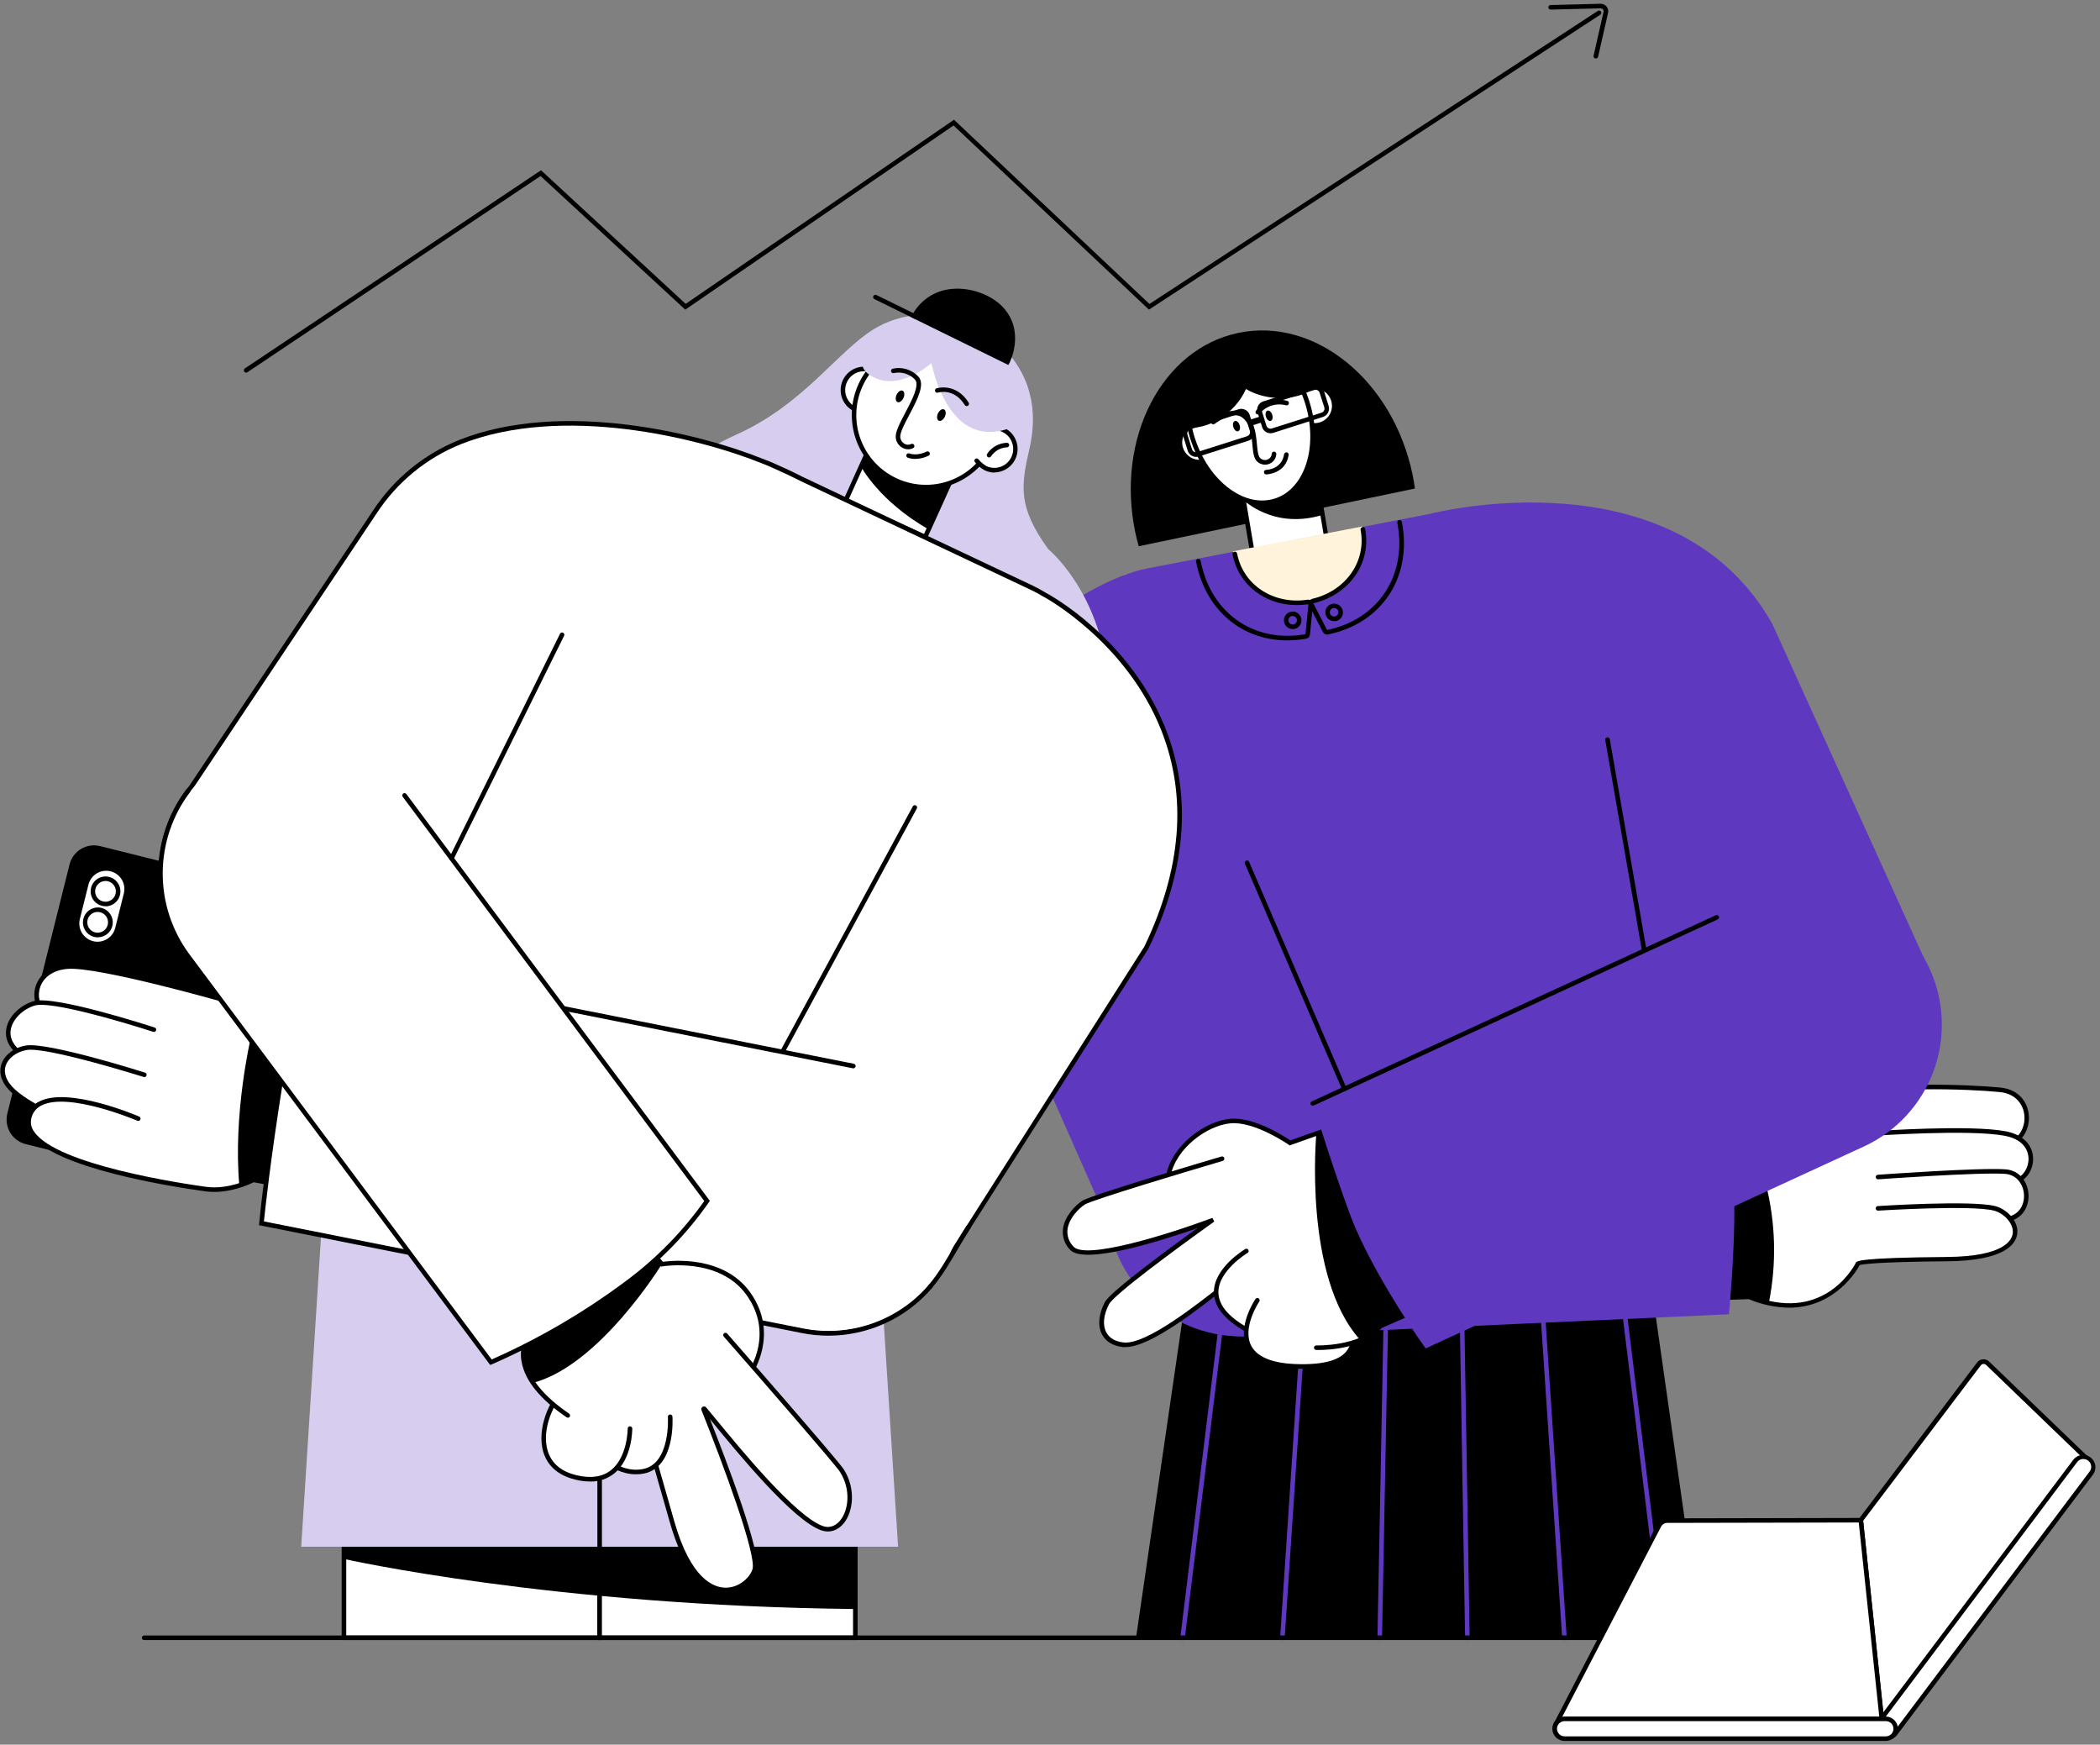 <svg width="372" height="309" viewBox="0 0 372 309" fill="none" xmlns="http://www.w3.org/2000/svg">
<rect x="0" y="0" width="372" height="309" fill="#808080" stroke="none"/>
<path d="M106.225 255.816H60.933V290.069H106.225V255.816Z" fill="white"/>
<path d="M106.625 290.468H60.526V255.393H106.625V290.468ZM61.333 289.662H105.818V256.199H61.333V289.662Z" fill="black"/>
<path d="M151.513 255.816H106.222V290.069H151.513V255.816Z" fill="white"/>
<path d="M151.917 290.468H105.819V255.393H151.917V290.468ZM106.626 289.662H151.111V256.199H106.626V289.662Z" fill="black"/>
<path d="M60.931 276.103C60.931 276.103 97.858 284.44 151.515 284.973V272.958L60.851 271.172L60.931 276.103Z" fill="black"/>
<path d="M106.222 273.938H53.355L59.382 179.741H106.222V273.938Z" fill="#D7CDEF"/>
<path d="M106.222 273.938H159.09L153.062 179.741H106.222V273.938Z" fill="#D7CDEF"/>
<path d="M106.224 274.937C106.117 274.937 106.014 274.896 105.939 274.819C105.863 274.744 105.82 274.642 105.82 274.534V203.396H98.027C97.92 203.396 97.818 203.353 97.742 203.278C97.666 203.202 97.624 203.099 97.624 202.993C97.624 202.885 97.666 202.783 97.742 202.708C97.818 202.632 97.92 202.59 98.027 202.59H106.627V274.534C106.627 274.642 106.584 274.744 106.509 274.819C106.433 274.896 106.331 274.937 106.224 274.937Z" fill="black"/>
<path d="M301.424 290.065H201.241L219.787 162.837H283.282L301.424 290.065Z" fill="black"/>
<mask id="mask0_231_1632" style="mask-type:luminance" maskUnits="userSpaceOnUse" x="201" y="162" width="101" height="129">
<path d="M301.424 290.065H201.241L219.787 162.837H283.282L301.424 290.065Z" fill="white"/>
</mask>
<g mask="url(#mask0_231_1632)">
<path d="M206.277 316.557H206.228C206.121 316.544 206.026 316.49 205.96 316.406C205.894 316.323 205.865 316.216 205.877 316.109L226.587 147.517C226.6 147.409 226.655 147.312 226.74 147.246C226.825 147.178 226.933 147.148 227.039 147.161C227.146 147.174 227.244 147.229 227.31 147.314C227.376 147.399 227.406 147.507 227.395 147.613L206.68 316.203C206.667 316.301 206.619 316.392 206.546 316.456C206.471 316.523 206.375 316.557 206.277 316.557Z" fill="#5E39BF"/>
<path d="M225.426 316.557H225.402C225.349 316.553 225.297 316.54 225.249 316.515C225.202 316.492 225.16 316.459 225.125 316.419C225.089 316.379 225.064 316.332 225.046 316.282C225.03 316.232 225.023 316.178 225.028 316.125L236.316 146.67C236.323 146.562 236.372 146.463 236.453 146.392C236.533 146.322 236.638 146.286 236.745 146.293C236.853 146.3 236.952 146.349 237.023 146.43C237.093 146.51 237.129 146.615 237.122 146.722L225.834 316.181C225.827 316.285 225.781 316.381 225.704 316.451C225.629 316.52 225.529 316.559 225.426 316.557Z" fill="#5E39BF"/>
<path d="M243.898 317.173C243.79 317.173 243.688 317.131 243.613 317.055C243.537 316.98 243.495 316.878 243.495 316.77L246.752 147.355C246.752 147.247 246.795 147.145 246.87 147.07C246.946 146.994 247.048 146.952 247.156 146.952C247.263 146.952 247.365 146.994 247.441 147.07C247.516 147.145 247.559 147.247 247.559 147.355L244.301 316.77C244.301 316.878 244.258 316.98 244.183 317.055C244.107 317.131 244.005 317.173 243.898 317.173Z" fill="#5E39BF"/>
<path d="M298.007 316.246C297.907 316.248 297.812 316.212 297.738 316.148C297.664 316.084 297.615 315.993 297.602 315.896L276.92 147.302C276.913 147.249 276.918 147.196 276.932 147.145C276.946 147.093 276.971 147.046 277.004 147.003C277.037 146.961 277.077 146.926 277.125 146.901C277.171 146.875 277.223 146.857 277.275 146.852C277.328 146.844 277.381 146.849 277.433 146.863C277.485 146.877 277.532 146.902 277.574 146.935C277.616 146.968 277.652 147.008 277.678 147.055C277.704 147.102 277.721 147.152 277.727 147.206L298.413 315.796C298.42 315.847 298.416 315.901 298.403 315.953C298.388 316.004 298.364 316.052 298.332 316.094C298.299 316.135 298.259 316.171 298.213 316.197C298.167 316.223 298.115 316.24 298.063 316.246H298.007Z" fill="#5E39BF"/>
<path d="M278.849 316.246C278.747 316.246 278.648 316.209 278.573 316.138C278.498 316.069 278.452 315.974 278.446 315.872L267.156 146.742C267.152 146.689 267.159 146.636 267.177 146.585C267.194 146.533 267.221 146.487 267.256 146.447C267.292 146.407 267.334 146.374 267.383 146.35C267.43 146.327 267.482 146.313 267.535 146.31C267.642 146.304 267.747 146.34 267.827 146.409C267.907 146.48 267.955 146.579 267.963 146.686L279.252 315.819C279.258 315.925 279.222 316.03 279.153 316.111C279.082 316.19 278.983 316.239 278.877 316.246H278.849Z" fill="#5E39BF"/>
<path d="M260.374 316.868C260.266 316.868 260.163 316.825 260.089 316.749C260.012 316.674 259.969 316.572 259.969 316.464L257.147 146.731C257.147 146.623 257.191 146.521 257.266 146.446C257.342 146.369 257.444 146.326 257.551 146.326C257.657 146.326 257.761 146.369 257.836 146.446C257.912 146.521 257.954 146.623 257.954 146.731L260.777 316.464C260.777 316.572 260.734 316.674 260.659 316.749C260.582 316.825 260.48 316.868 260.374 316.868Z" fill="#5E39BF"/>
</g>
<path d="M308.339 201.222L311.084 199.61L323.059 197.154L340.198 197.614L352.035 203.795L356.462 209.87L354.711 217.64L321.414 215.067L308.339 201.222Z" fill="white"/>
<path d="M309.858 200.243C309.858 200.243 317.429 196.126 325.392 194.07C333.355 192.014 347.764 192.377 354.284 193.018C360.803 193.658 360.187 202.508 354.831 202.714L309.858 200.243Z" fill="white"/>
<path d="M354.835 203.117C354.728 203.117 354.626 203.075 354.55 202.998C354.475 202.924 354.432 202.82 354.432 202.713C354.432 202.607 354.475 202.505 354.55 202.428C354.626 202.353 354.728 202.31 354.835 202.31C357.356 202.214 358.565 200.089 358.625 198.158C358.686 196.018 357.363 193.723 354.263 193.416C348.417 192.845 333.701 192.344 325.512 194.457C317.695 196.473 310.144 200.557 310.072 200.597C310.025 200.623 309.974 200.64 309.921 200.648C309.868 200.655 309.815 200.65 309.763 200.636C309.712 200.622 309.663 200.599 309.622 200.565C309.579 200.532 309.544 200.492 309.517 200.446C309.491 200.4 309.473 200.348 309.468 200.295C309.46 200.243 309.463 200.188 309.478 200.138C309.492 200.086 309.517 200.037 309.548 199.995C309.581 199.954 309.622 199.918 309.669 199.892C309.746 199.847 317.377 195.727 325.295 193.678C333.58 191.533 348.429 192.037 354.324 192.614C357.952 192.969 359.483 195.666 359.411 198.181C359.34 200.548 357.75 203.02 354.848 203.117H354.835Z" fill="black"/>
<path d="M331.71 200.795C331.71 200.795 348.849 199.558 355.238 200.795C361.628 202.033 360.19 208.343 357.255 209.097L331.71 200.795Z" fill="white"/>
<path d="M357.236 209.487C357.184 209.494 357.129 209.49 357.079 209.476C357.027 209.461 356.978 209.438 356.936 209.405C356.894 209.372 356.858 209.332 356.833 209.286C356.807 209.238 356.789 209.188 356.782 209.134C356.776 209.081 356.781 209.028 356.794 208.976C356.808 208.926 356.833 208.877 356.866 208.835C356.897 208.793 356.939 208.757 356.985 208.731C357.031 208.704 357.083 208.688 357.135 208.681C358.397 208.358 359.385 206.773 359.338 205.149C359.309 204.189 358.845 201.876 355.16 201.166C348.894 199.957 331.905 201.166 331.735 201.166C331.629 201.173 331.524 201.139 331.443 201.07C331.363 201 331.312 200.901 331.305 200.795C331.301 200.741 331.308 200.689 331.324 200.639C331.341 200.589 331.367 200.541 331.403 200.501C331.437 200.461 331.479 200.429 331.527 200.404C331.574 200.381 331.626 200.367 331.679 200.364C332.38 200.311 348.948 199.153 355.314 200.364C358.265 200.936 360.07 202.714 360.151 205.116C360.211 207.133 358.978 209.035 357.329 209.455L357.236 209.487Z" fill="black"/>
<path d="M332.667 208.48C332.667 208.48 350.701 207.177 355.245 207.521C359.788 207.863 360.402 215.018 355.648 215.934C350.894 216.85 348.391 216.37 348.391 216.37L332.667 208.48Z" fill="white"/>
<path d="M350.335 216.901C349.661 216.913 348.986 216.868 348.319 216.769C348.213 216.748 348.118 216.687 348.056 216.597C347.994 216.508 347.971 216.397 347.991 216.291C348.01 216.184 348.072 216.089 348.161 216.027C348.25 215.965 348.361 215.942 348.468 215.962C348.497 215.962 351.009 216.413 355.592 215.526C357.91 215.078 358.629 213.108 358.535 211.567C358.443 209.919 357.362 208.072 355.221 207.906C350.787 207.572 332.889 208.853 332.708 208.871C332.655 208.874 332.603 208.868 332.553 208.851C332.502 208.833 332.455 208.807 332.414 208.773C332.374 208.737 332.342 208.695 332.318 208.648C332.295 208.6 332.28 208.548 332.278 208.495C332.273 208.442 332.28 208.388 332.296 208.338C332.314 208.288 332.339 208.242 332.375 208.201C332.41 208.161 332.452 208.129 332.499 208.105C332.547 208.082 332.599 208.067 332.652 208.063C333.39 208.011 350.762 206.762 355.281 207.104C357.906 207.302 359.229 209.523 359.341 211.54C359.455 213.555 358.394 215.828 355.745 216.341C353.964 216.698 352.152 216.887 350.335 216.901Z" fill="black"/>
<path d="M332.668 214.039C332.668 214.039 349.162 212.975 353.323 214.039C357.483 215.103 361.422 222.909 344.885 223.03C328.346 223.151 329.101 223.836 329.101 223.836C329.101 223.836 323.424 235.225 309.861 229.669L304.12 229.875V200.243H309.712L332.668 214.039Z" fill="white"/>
<path d="M316.909 231.606C314.46 231.566 312.042 231.052 309.789 230.09L303.718 230.307V199.839H309.712C309.82 199.839 309.923 199.882 309.997 199.958C310.074 200.033 310.116 200.135 310.116 200.243C310.116 200.35 310.074 200.452 309.997 200.528C309.923 200.603 309.82 200.647 309.712 200.647H304.524V229.472L309.934 229.279L310.015 229.311C322.601 234.472 328.121 224.844 328.698 223.756L328.723 223.684C328.844 223.361 329.077 222.756 344.881 222.623C354.96 222.542 356.391 219.676 356.541 218.446C356.754 216.688 354.969 214.874 353.227 214.414C349.174 213.374 332.859 214.414 332.698 214.414C332.644 214.418 332.591 214.411 332.541 214.394C332.489 214.378 332.443 214.35 332.402 214.314C332.362 214.28 332.329 214.237 332.306 214.189C332.283 214.14 332.269 214.088 332.266 214.035C332.263 213.982 332.27 213.929 332.287 213.88C332.305 213.829 332.332 213.783 332.367 213.743C332.402 213.703 332.444 213.671 332.492 213.648C332.541 213.625 332.593 213.61 332.644 213.608C333.318 213.563 349.252 212.551 353.424 213.608C355.497 214.136 357.613 216.277 357.343 218.502C357.125 220.292 355.218 223.303 344.89 223.388C332.274 223.494 329.876 223.921 329.424 224.062C329.001 224.884 325.109 231.606 316.909 231.606Z" fill="black"/>
<path d="M199.023 101.942L242.634 203.287C243.891 206.127 244.575 209.188 244.648 212.294C244.723 215.4 244.183 218.489 243.062 221.386C241.942 224.284 240.26 226.931 238.115 229.178C235.971 231.426 233.404 233.228 230.563 234.484L230.131 234.678C224.394 237.212 217.885 237.364 212.037 235.101C206.188 232.837 201.478 228.343 198.943 222.607L171.741 161.051C158.097 116.537 198.95 101.788 199.023 101.942Z" fill="#5E39BF"/>
<path d="M312.807 209.709C314.559 216.609 314.737 223.813 313.331 230.791L310.026 229.75L305.946 229.851L305.292 207.875L312.807 209.709Z" fill="black"/>
<path d="M196.099 214.031C195.953 210.879 196.431 207.728 197.504 204.761C198.576 201.792 200.223 199.064 202.35 196.733C204.477 194.403 207.043 192.512 209.901 191.174C212.757 189.833 215.851 189.07 219.003 188.926L304.116 185.051C304.116 185.051 306.668 203.097 307.072 209.084C307.688 218.316 306.265 232.77 306.265 232.77L220.878 236.662C214.592 236.941 208.452 234.715 203.807 230.473C199.161 226.23 196.388 220.316 196.099 214.031Z" fill="#5E39BF"/>
<path d="M250.222 84.045C246.738 67.358 232.917 56.126 219.354 58.96C205.792 61.794 197.627 77.619 201.111 94.306C201.286 95.133 201.49 95.943 201.716 96.745L250.645 86.521C250.528 85.715 250.392 84.875 250.222 84.045Z" fill="black"/>
<path d="M232.889 75.349C234.804 75.349 236.356 73.796 236.356 71.881C236.356 69.966 234.804 68.414 232.889 68.414C230.974 68.414 229.421 69.966 229.421 71.881C229.421 73.796 230.974 75.349 232.889 75.349Z" fill="white"/>
<path d="M232.886 75.756C232.062 75.755 231.262 75.493 230.598 75.008C229.935 74.522 229.442 73.838 229.193 73.055C229.038 72.57 228.982 72.06 229.025 71.553C229.067 71.047 229.209 70.554 229.444 70.102C229.677 69.651 229.997 69.25 230.385 68.922C230.774 68.594 231.223 68.346 231.708 68.192C232.687 67.883 233.748 67.974 234.66 68.446C235.571 68.918 236.258 69.731 236.57 70.708C236.725 71.193 236.782 71.703 236.738 72.209C236.697 72.716 236.554 73.209 236.319 73.66C236.086 74.112 235.767 74.513 235.378 74.841C234.989 75.168 234.539 75.416 234.055 75.57C233.678 75.693 233.283 75.755 232.886 75.756ZM232.886 68.817C232.24 68.818 231.61 69.023 231.088 69.402C230.565 69.782 230.175 70.317 229.975 70.931C229.775 71.546 229.773 72.208 229.972 72.822C230.171 73.437 230.558 73.974 231.079 74.355C231.602 74.736 232.231 74.943 232.876 74.945C233.522 74.948 234.153 74.746 234.677 74.369C235.202 73.992 235.594 73.458 235.797 72.845C236 72.232 236.004 71.57 235.808 70.954C235.611 70.334 235.221 69.793 234.696 69.409C234.17 69.025 233.537 68.818 232.886 68.817Z" fill="black"/>
<path d="M212.479 81.84C214.394 81.84 215.945 80.287 215.945 78.373C215.945 76.458 214.394 74.905 212.479 74.905C210.564 74.905 209.011 76.458 209.011 78.373C209.011 80.287 210.564 81.84 212.479 81.84Z" fill="white"/>
<path d="M212.481 82.243C211.659 82.243 210.859 81.982 210.195 81.497C209.533 81.012 209.04 80.329 208.791 79.546C208.598 78.939 208.557 78.294 208.673 77.668C208.788 77.042 209.056 76.454 209.453 75.956C209.851 75.459 210.365 75.067 210.949 74.815C211.534 74.563 212.171 74.46 212.806 74.513C213.441 74.567 214.052 74.777 214.586 75.124C215.12 75.47 215.56 75.943 215.868 76.501C216.175 77.058 216.341 77.683 216.349 78.32C216.358 78.956 216.208 79.585 215.916 80.151C215.591 80.781 215.098 81.311 214.492 81.68C213.886 82.049 213.191 82.244 212.481 82.243ZM209.557 79.304C209.741 79.881 210.093 80.391 210.566 80.769C211.04 81.147 211.614 81.376 212.219 81.427C212.822 81.478 213.428 81.349 213.958 81.056C214.488 80.763 214.92 80.32 215.199 79.782C215.477 79.244 215.589 78.635 215.522 78.033C215.455 77.43 215.211 76.862 214.819 76.399C214.429 75.935 213.909 75.598 213.327 75.43C212.746 75.262 212.127 75.27 211.55 75.454C210.776 75.703 210.133 76.247 209.76 76.968C209.387 77.69 209.314 78.529 209.557 79.304Z" fill="black"/>
<path d="M232.045 77.935L218.851 80.167L221.839 97.836L235.034 95.605L232.045 77.935Z" fill="white"/>
<path d="M221.515 98.29L218.374 79.824L232.36 77.457L235.484 95.923L221.515 98.29ZM219.317 80.473L222.176 97.35L234.573 95.254L231.719 78.377L219.317 80.473Z" fill="black"/>
<path d="M220.268 88.536C220.268 88.536 225.61 93.85 234.29 91.19L232.493 81.686L219.405 84.649L220.268 88.536Z" fill="black"/>
<path d="M225.903 88.871C231.487 87.108 234.008 79.325 231.534 71.487C229.057 63.65 222.524 58.726 216.94 60.49C211.356 62.253 208.835 70.036 211.31 77.874C213.784 85.71 220.319 90.635 225.903 88.871Z" fill="white"/>
<path d="M223.585 89.45C218.437 89.45 213.103 84.738 210.877 77.799C209.643 73.917 209.563 69.917 210.651 66.543C211.74 63.168 213.921 60.733 216.76 59.83C219.597 58.927 222.743 59.62 225.629 61.781C228.516 63.942 230.71 67.22 231.943 71.103C233.177 74.985 233.256 78.981 232.172 82.359C231.088 85.737 228.899 88.165 226.064 89.067C225.264 89.323 224.427 89.453 223.585 89.45ZM219.252 60.253C218.487 60.251 217.728 60.368 217.001 60.6C214.422 61.406 212.438 63.62 211.417 66.789C210.398 69.957 210.461 73.832 211.647 77.553C213.744 84.149 218.771 88.644 223.569 88.644C224.329 88.645 225.085 88.529 225.811 88.301C228.39 87.495 230.374 85.282 231.395 82.113C232.414 78.944 232.349 75.07 231.165 71.349C229.98 67.623 227.839 64.454 225.137 62.426C223.226 60.991 221.198 60.253 219.252 60.253Z" fill="black"/>
<path d="M229.839 60.597C226.5 59.331 222.347 58.069 219.897 59.577C218.932 59.883 217.384 60.383 216.417 60.697C213.546 60.883 210.494 64.419 208.502 67.382C206.052 71.01 206.603 74.671 209.733 75.546C212.861 76.421 217.393 74.175 219.812 70.539C220.162 70.021 220.462 69.472 220.71 68.898C221.246 69.217 221.808 69.487 222.391 69.704C226.492 71.256 231.478 70.474 233.527 67.954C235.576 65.435 233.939 62.149 229.839 60.597Z" fill="black"/>
<path d="M224.304 84.025C224.196 84.025 224.094 83.983 224.019 83.906C223.943 83.832 223.901 83.729 223.901 83.621C223.901 83.515 223.943 83.413 224.019 83.336C224.094 83.261 224.196 83.218 224.304 83.218C224.417 83.218 227.061 83.122 227.469 80.457C227.476 80.404 227.495 80.353 227.522 80.307C227.551 80.261 227.587 80.222 227.63 80.19C227.673 80.158 227.722 80.135 227.774 80.122C227.826 80.109 227.879 80.106 227.932 80.114C227.986 80.122 228.036 80.141 228.082 80.168C228.128 80.196 228.168 80.232 228.2 80.275C228.232 80.318 228.255 80.367 228.268 80.419C228.281 80.471 228.284 80.525 228.275 80.578C227.762 83.924 224.365 84.025 224.328 84.025H224.304Z" fill="black"/>
<path d="M219.325 76.379C219.633 76.281 219.752 75.796 219.594 75.295C219.434 74.794 219.056 74.468 218.748 74.566C218.441 74.664 218.32 75.149 218.48 75.65C218.638 76.15 219.017 76.477 219.325 76.379Z" fill="black"/>
<path d="M225.098 74.541C225.406 74.444 225.527 73.958 225.367 73.457C225.208 72.957 224.83 72.63 224.522 72.728C224.214 72.826 224.094 73.311 224.253 73.812C224.412 74.312 224.791 74.639 225.098 74.541Z" fill="black"/>
<path d="M225.058 76.732C224.727 76.731 224.403 76.624 224.137 76.427C223.869 76.23 223.673 75.952 223.575 75.635L222.768 73.047C222.642 72.653 222.678 72.225 222.869 71.858C223.059 71.49 223.387 71.213 223.78 71.087L232.589 68.285C232.983 68.161 233.411 68.198 233.778 68.387C234.145 68.577 234.422 68.904 234.55 69.297L235.356 71.89C235.418 72.085 235.441 72.29 235.424 72.493C235.406 72.697 235.349 72.895 235.255 73.077C235.16 73.259 235.032 73.42 234.875 73.552C234.72 73.683 234.538 73.783 234.344 73.845L225.535 76.667C225.379 76.712 225.219 76.734 225.058 76.732ZM224.019 71.87C223.924 71.899 223.837 71.947 223.761 72.011C223.686 72.075 223.624 72.152 223.578 72.24C223.534 72.328 223.506 72.423 223.498 72.522C223.489 72.62 223.501 72.719 223.531 72.813L224.337 75.401C224.367 75.495 224.415 75.583 224.478 75.658C224.541 75.734 224.619 75.796 224.707 75.841C224.795 75.886 224.891 75.914 224.989 75.922C225.087 75.93 225.186 75.919 225.28 75.889L234.098 73.091C234.288 73.03 234.446 72.896 234.538 72.719C234.63 72.541 234.649 72.335 234.59 72.144L233.762 69.555C233.733 69.461 233.684 69.374 233.621 69.299C233.558 69.223 233.48 69.161 233.392 69.116C233.304 69.07 233.209 69.043 233.11 69.034C233.012 69.026 232.913 69.037 232.819 69.067L224.019 71.87Z" fill="black"/>
<path d="M211.889 80.921C211.558 80.921 211.236 80.816 210.968 80.621C210.7 80.426 210.501 80.151 210.401 79.836L209.594 77.243C209.471 76.85 209.508 76.423 209.697 76.057C209.887 75.69 210.213 75.414 210.606 75.288L219.416 72.486C219.81 72.361 220.238 72.397 220.605 72.587C220.972 72.776 221.25 73.104 221.375 73.498L222.181 76.087C222.308 76.481 222.27 76.908 222.082 77.276C221.892 77.643 221.563 77.92 221.17 78.046L212.36 80.848C212.207 80.895 212.049 80.92 211.889 80.921ZM210.837 76.038C210.742 76.068 210.655 76.117 210.579 76.181C210.504 76.246 210.442 76.325 210.398 76.413C210.35 76.5 210.323 76.596 210.314 76.694C210.306 76.793 210.317 76.892 210.349 76.986L211.155 79.574C211.185 79.668 211.233 79.755 211.296 79.831C211.359 79.906 211.439 79.968 211.525 80.013C211.613 80.059 211.709 80.087 211.807 80.095C211.905 80.103 212.004 80.092 212.098 80.062L220.907 77.26C221.098 77.199 221.257 77.066 221.349 76.889C221.441 76.713 221.458 76.507 221.399 76.316L220.593 73.728C220.563 73.634 220.515 73.546 220.452 73.471C220.389 73.396 220.311 73.333 220.223 73.288C220.135 73.243 220.039 73.215 219.941 73.207C219.843 73.199 219.744 73.21 219.65 73.24L210.837 76.038Z" fill="black"/>
<path d="M223.385 73.716L221.226 74.403L221.554 75.433L223.713 74.746L223.385 73.716Z" fill="black"/>
<path d="M224.109 82.299C223.636 82.299 223.178 82.138 222.806 81.844C222.085 81.287 221.977 80.106 221.848 78.739C221.678 76.941 221.485 74.905 219.937 73.865C218.489 72.897 216.006 74.417 215.171 75.074C215.087 75.141 214.981 75.172 214.874 75.16C214.768 75.148 214.67 75.094 214.602 75.01C214.536 74.926 214.506 74.819 214.517 74.712C214.53 74.606 214.583 74.508 214.667 74.442C214.808 74.329 218.159 71.688 220.384 73.18C222.255 74.433 222.472 76.772 222.65 78.647C222.755 79.779 222.855 80.848 223.303 81.191C223.483 81.342 223.703 81.438 223.937 81.467C224.17 81.496 224.406 81.456 224.618 81.352C224.805 81.267 224.966 81.132 225.084 80.962C225.201 80.793 225.27 80.594 225.283 80.388C225.283 80.281 225.326 80.179 225.401 80.103C225.477 80.028 225.579 79.985 225.686 79.985C225.792 79.985 225.896 80.028 225.971 80.103C226.047 80.179 226.089 80.281 226.089 80.388C226.08 80.746 225.971 81.093 225.776 81.393C225.582 81.693 225.307 81.932 224.985 82.086C224.713 82.223 224.413 82.296 224.109 82.299Z" fill="black"/>
<path d="M222.81 73.401C222.722 73.401 222.637 73.373 222.567 73.321C222.482 73.257 222.426 73.163 222.41 73.058C222.394 72.953 222.42 72.846 222.483 72.76C223.134 71.964 224.001 71.373 224.98 71.057C225.96 70.742 227.008 70.716 228.003 70.982C228.055 70.994 228.105 71.016 228.15 71.048C228.194 71.079 228.232 71.119 228.26 71.165C228.289 71.21 228.309 71.261 228.318 71.315C228.328 71.368 228.327 71.423 228.315 71.476C228.302 71.529 228.281 71.579 228.249 71.623C228.217 71.668 228.178 71.706 228.132 71.735C228.086 71.764 228.036 71.783 227.983 71.793C227.928 71.802 227.873 71.8 227.821 71.789C226.981 71.559 226.092 71.575 225.262 71.835C224.43 72.096 223.691 72.589 223.133 73.256C223.092 73.303 223.043 73.341 222.987 73.366C222.931 73.391 222.87 73.403 222.81 73.401Z" fill="black"/>
<path d="M253.1 91.049L203.432 100.632C190.471 103.131 182.02 115.835 184.564 129.007L199.981 201.679L293.92 183.535L281.175 110.364C278.632 97.193 266.065 88.536 253.1 91.049Z" fill="#5E39BF"/>
<path d="M253.527 90.955C253.287 91.252 253.146 91.616 253.124 91.996L298.258 191.462C300.849 197.173 305.604 201.621 311.475 203.827C317.346 206.034 323.853 205.818 329.564 203.226L329.999 203.029C335.709 200.433 340.153 195.678 342.354 189.808C344.557 183.937 344.338 177.431 341.744 171.723L313.926 110.44C296.589 79.881 253.527 90.955 253.527 90.955Z" fill="#5E39BF"/>
<path d="M241.354 93.237C242.514 99.285 238.326 105.192 231.992 106.409C225.657 107.626 219.578 103.704 218.413 97.644L241.354 93.237Z" fill="#FFF3DC"/>
<path d="M228.023 113.416C219.96 113.416 213.51 108.033 211.874 99.45C211.864 99.397 211.864 99.343 211.875 99.29C211.887 99.237 211.908 99.188 211.938 99.143C211.969 99.099 212.007 99.061 212.054 99.031C212.098 99.002 212.149 98.982 212.202 98.972C212.255 98.963 212.308 98.963 212.362 98.975C212.415 98.986 212.464 99.008 212.508 99.038C212.553 99.068 212.591 99.107 212.621 99.152C212.65 99.198 212.67 99.248 212.68 99.302C214.462 108.574 222.098 113.933 231.225 112.323C231.234 112.323 231.241 112.319 231.247 112.313C231.253 112.307 231.257 112.299 231.257 112.291L231.774 107.05C231.774 107.022 231.749 107.014 231.725 107.018C231.058 107.117 230.384 107.168 229.709 107.166C224.089 107.166 219.368 103.563 218.336 98.192C218.316 98.085 218.339 97.974 218.399 97.885C218.461 97.794 218.555 97.732 218.663 97.712C218.769 97.692 218.88 97.715 218.97 97.777C219.06 97.837 219.122 97.933 219.142 98.039C220.211 103.603 225.569 107.119 231.599 106.219C231.729 106.199 231.86 106.207 231.984 106.248C232.108 106.287 232.221 106.354 232.314 106.445C232.407 106.531 232.479 106.638 232.522 106.757C232.567 106.877 232.583 107.004 232.568 107.13L232.052 112.372C232.034 112.555 231.957 112.728 231.831 112.864C231.706 113 231.54 113.09 231.358 113.122C230.258 113.316 229.142 113.414 228.023 113.416Z" fill="black"/>
<path d="M235.088 112.388C234.932 112.386 234.779 112.342 234.647 112.26C234.515 112.178 234.407 112.06 234.337 111.92L231.919 107.26C231.857 107.148 231.824 107.022 231.82 106.896C231.817 106.768 231.844 106.641 231.899 106.526C231.952 106.408 232.033 106.303 232.132 106.219C232.233 106.137 232.352 106.079 232.479 106.051C238.417 104.651 242.087 99.398 241.017 93.838C240.997 93.732 241.02 93.621 241.082 93.53C241.143 93.441 241.238 93.379 241.344 93.359C241.452 93.339 241.562 93.36 241.652 93.422C241.742 93.484 241.803 93.578 241.824 93.684C242.977 99.68 239.047 105.332 232.68 106.837C232.673 106.838 232.668 106.84 232.662 106.844C232.656 106.848 232.652 106.854 232.649 106.861L235.067 111.549C235.07 111.557 235.076 111.563 235.083 111.566C235.092 111.57 235.099 111.572 235.108 111.569C244.203 109.674 249.307 101.868 247.525 92.589C247.506 92.481 247.529 92.371 247.591 92.282C247.653 92.191 247.746 92.131 247.854 92.111C247.961 92.091 248.072 92.114 248.161 92.175C248.25 92.237 248.312 92.332 248.332 92.439C250.202 102.175 244.84 110.368 235.289 112.359C235.223 112.378 235.155 112.386 235.088 112.388Z" fill="black"/>
<path d="M236.328 110.006C236.047 110.003 235.772 109.925 235.532 109.78C235.292 109.634 235.096 109.427 234.963 109.179C234.831 108.932 234.769 108.654 234.782 108.373C234.795 108.092 234.883 107.82 235.038 107.587C235.273 107.246 235.633 107.013 236.039 106.938C236.445 106.861 236.865 106.951 237.206 107.183C237.549 107.417 237.785 107.776 237.864 108.183C237.902 108.385 237.9 108.59 237.86 108.792C237.818 108.992 237.738 109.184 237.622 109.352C237.507 109.522 237.362 109.669 237.19 109.781C237.019 109.893 236.828 109.971 236.626 110.01C236.527 110.019 236.426 110.017 236.328 110.006ZM236.328 107.691C236.279 107.688 236.23 107.688 236.183 107.691C235.985 107.73 235.811 107.843 235.699 108.01C235.643 108.091 235.604 108.183 235.585 108.281C235.565 108.377 235.565 108.477 235.585 108.575C235.604 108.671 235.641 108.765 235.696 108.848C235.751 108.93 235.82 109.002 235.902 109.058C235.984 109.113 236.076 109.153 236.174 109.172C236.271 109.192 236.371 109.194 236.469 109.175C236.665 109.136 236.839 109.021 236.953 108.857C237.009 108.775 237.048 108.683 237.067 108.586C237.085 108.488 237.085 108.389 237.065 108.292C237.048 108.195 237.012 108.101 236.957 108.018C236.904 107.935 236.833 107.863 236.751 107.809C236.626 107.73 236.479 107.689 236.331 107.691H236.328Z" fill="black"/>
<path d="M228.984 111.417C228.704 111.414 228.429 111.336 228.188 111.19C227.949 111.045 227.752 110.838 227.62 110.59C227.489 110.343 227.425 110.065 227.438 109.784C227.451 109.503 227.54 109.233 227.694 108.998C227.867 108.743 228.112 108.544 228.398 108.429C228.683 108.313 228.997 108.284 229.3 108.346C229.601 108.409 229.877 108.559 230.094 108.778C230.31 108.996 230.457 109.276 230.516 109.578C230.594 109.984 230.506 110.404 230.274 110.747C230.042 111.088 229.684 111.326 229.278 111.405C229.182 111.418 229.082 111.422 228.984 111.417ZM228.984 109.103C228.935 109.099 228.888 109.099 228.839 109.103C228.643 109.142 228.472 109.256 228.36 109.421C228.247 109.587 228.205 109.79 228.243 109.985C228.26 110.083 228.298 110.177 228.352 110.26C228.407 110.343 228.478 110.415 228.561 110.469C228.727 110.582 228.93 110.623 229.125 110.586C229.323 110.547 229.495 110.433 229.609 110.268C229.721 110.102 229.763 109.899 229.726 109.703C229.688 109.506 229.573 109.332 229.408 109.22C229.282 109.139 229.137 109.097 228.989 109.099L228.984 109.103Z" fill="black"/>
<path d="M216.274 198.537L221.623 199.021L228.518 202.412L236.714 199.516L241.089 197.973L245.515 221.469L232.445 233.839L224.01 237.287L219.39 230.598L206.804 208.766L207.816 205.766L210.452 202.291L216.274 198.537Z" fill="white"/>
<path d="M206.992 208.516H206.912C206.86 208.506 206.811 208.485 206.766 208.455C206.723 208.425 206.686 208.387 206.657 208.343C206.626 208.3 206.606 208.249 206.596 208.197C206.586 208.146 206.586 208.092 206.598 208.041C207.621 202.888 213.407 198.569 217.886 198.155C222.08 197.751 227.514 201.263 228.567 201.972L240.952 197.59C241.052 197.554 241.163 197.561 241.26 197.607C241.356 197.654 241.43 197.737 241.466 197.838C241.5 197.939 241.494 198.049 241.448 198.146C241.401 198.242 241.319 198.317 241.218 198.352L228.453 202.864L228.284 202.743C228.224 202.702 222.236 198.553 217.966 198.949C213.761 199.352 208.34 203.383 207.384 208.193C207.365 208.284 207.316 208.364 207.246 208.423C207.174 208.482 207.084 208.516 206.992 208.516Z" fill="black"/>
<path d="M216.496 205.197C216.496 205.197 193.632 211.905 191.967 212.975C190.302 214.043 186.883 217.696 189.834 221.039C192.657 224.234 212.867 216.825 214.548 216.2C214.548 216.2 214.581 216.2 214.548 216.224C213.173 217.203 197.232 228.589 196.075 230.782C194.136 234.472 195.197 237.777 199.006 238.16C204.272 238.688 217.273 227.13 220.374 225.025L216.496 205.197Z" fill="white"/>
<path d="M199.371 238.581C199.237 238.589 199.101 238.589 198.967 238.581C197.205 238.407 195.915 237.641 195.23 236.367C194.424 234.851 194.597 232.739 195.722 230.614C196.694 228.767 207.011 221.187 212.055 217.539C205.685 219.768 191.992 224.118 189.518 221.321C189.047 220.827 188.693 220.234 188.484 219.585C188.274 218.936 188.213 218.247 188.308 217.571C188.627 215.358 190.537 213.415 191.743 212.653C193.432 211.583 215.433 205.105 216.373 204.831C216.475 204.801 216.586 204.813 216.679 204.865C216.773 204.916 216.842 205.003 216.872 205.105C216.902 205.207 216.891 205.318 216.839 205.412C216.787 205.505 216.701 205.574 216.599 205.605C210.253 207.472 193.497 212.499 192.174 213.334C191.094 214.019 189.384 215.753 189.106 217.684C189.037 218.245 189.094 218.815 189.274 219.349C189.456 219.884 189.755 220.372 190.15 220.777C192.288 223.195 206.963 218.599 214.42 215.829L214.752 215.708L215.103 216.333L214.816 216.559C208.419 221.115 197.359 229.275 196.464 230.981C195.465 232.876 195.286 234.698 195.972 235.972C196.52 237 197.585 237.616 199.077 237.766C203.056 238.169 212.091 231.021 216.953 227.183C218.381 226.053 219.51 225.166 220.179 224.698C220.222 224.67 220.271 224.648 220.323 224.638C220.376 224.628 220.429 224.628 220.481 224.638C220.533 224.648 220.582 224.668 220.627 224.697C220.671 224.726 220.709 224.765 220.739 224.808C220.768 224.852 220.789 224.901 220.799 224.953C220.811 225.005 220.811 225.058 220.801 225.11C220.791 225.162 220.771 225.212 220.74 225.257C220.712 225.3 220.674 225.339 220.63 225.368C219.973 225.811 218.856 226.695 217.441 227.815C212.297 231.868 203.797 238.581 199.371 238.581Z" fill="black"/>
<path d="M220.791 221.53C220.791 221.53 208.164 228.977 221.565 235.899L220.791 221.53Z" fill="white"/>
<path d="M221.6 236.302C221.536 236.3 221.473 236.286 221.415 236.257C217.258 234.109 215.11 231.662 215.036 229.001C214.911 224.615 220.386 221.341 220.621 221.196C220.711 221.154 220.815 221.148 220.91 221.178C221.005 221.208 221.084 221.273 221.135 221.36C221.185 221.446 221.201 221.548 221.181 221.646C221.161 221.744 221.104 221.83 221.024 221.888C220.97 221.921 215.722 225.07 215.835 228.977C215.899 231.339 217.9 233.548 221.778 235.552C221.859 235.593 221.922 235.661 221.961 235.743C221.998 235.825 222.007 235.919 221.985 236.006C221.964 236.094 221.913 236.172 221.841 236.228C221.771 236.284 221.683 236.315 221.592 236.315L221.6 236.302Z" fill="black"/>
<path d="M222.739 230.278C222.739 230.278 214.59 242.281 231.241 242.003C245.312 241.769 237.607 231.23 237.607 231.23L222.739 230.278Z" fill="white"/>
<path d="M230.68 242.414C225.535 242.414 222.27 241.205 220.969 238.785C219.001 235.157 222.261 230.267 222.402 230.056C222.463 229.969 222.556 229.907 222.662 229.887C222.768 229.866 222.878 229.889 222.965 229.95C223.055 230.01 223.115 230.104 223.135 230.209C223.155 230.314 223.132 230.424 223.072 230.513C223.04 230.556 219.939 235.202 221.677 238.406C222.888 240.616 226.092 241.696 231.233 241.608C235.401 241.539 237.985 240.559 238.914 238.693C240.369 235.769 237.3 231.52 237.28 231.476C237.245 231.434 237.219 231.384 237.203 231.332C237.187 231.279 237.183 231.224 237.189 231.169C237.196 231.115 237.215 231.061 237.242 231.014C237.27 230.966 237.307 230.925 237.352 230.893C237.396 230.86 237.447 230.837 237.5 230.825C237.553 230.812 237.609 230.811 237.664 230.821C237.717 230.831 237.769 230.853 237.815 230.883C237.861 230.914 237.9 230.953 237.929 230.999C238.07 231.189 241.308 235.685 239.639 239.063C238.562 241.225 235.741 242.357 231.245 242.43L230.68 242.414Z" fill="black"/>
<path d="M233.187 238.685C233.187 238.685 241.097 238.971 244.524 234.871L256.002 229.855L241.084 197.973L233.187 238.685Z" fill="white"/>
<path d="M233.567 239.096C233.345 239.096 233.208 239.096 233.164 239.096C233.057 239.096 232.955 239.053 232.879 238.978C232.804 238.902 232.761 238.799 232.761 238.693C232.761 238.586 232.804 238.483 232.879 238.408C232.955 238.331 233.057 238.29 233.164 238.29C233.244 238.29 240.921 238.516 244.178 234.62L244.239 234.548L255.464 229.646L240.723 198.138C240.677 198.04 240.673 197.93 240.709 197.829C240.746 197.727 240.821 197.645 240.919 197.6C241.016 197.554 241.128 197.55 241.229 197.585C241.329 197.623 241.412 197.698 241.458 197.796L256.544 230.049L244.772 235.197C241.639 238.845 235.248 239.096 233.567 239.096Z" fill="black"/>
<path d="M233.185 200.763C233.185 200.763 230.802 226.041 240.921 237.286L244.522 234.866L250.167 232.282L234.665 200.239L233.185 200.763Z" fill="black"/>
<path d="M341.804 171.549C339.138 165.767 334.286 161.281 328.314 159.074C322.343 156.867 315.739 157.122 309.953 159.781L232.55 195.433C232.55 195.433 237.851 212.366 240.168 217.64C244.656 227.884 252.538 238.821 252.538 238.821L330.173 203.056C333.005 201.752 335.553 199.902 337.671 197.612C339.788 195.323 341.435 192.638 342.515 189.712C343.595 186.787 344.088 183.676 343.966 180.561C343.844 177.444 343.109 174.382 341.804 171.549Z" fill="#5E39BF"/>
<path d="M291.255 168.678C291.158 168.679 291.065 168.646 290.991 168.586C290.917 168.524 290.868 168.439 290.852 168.344L284.356 131.055C284.347 131.001 284.349 130.948 284.36 130.895C284.372 130.843 284.395 130.794 284.425 130.749C284.457 130.706 284.496 130.669 284.542 130.64C284.586 130.611 284.638 130.592 284.69 130.584C284.743 130.574 284.798 130.575 284.85 130.588C284.903 130.6 284.952 130.621 284.995 130.653C285.04 130.683 285.077 130.723 285.106 130.768C285.134 130.814 285.154 130.864 285.162 130.918L291.658 168.207C291.675 168.312 291.649 168.42 291.587 168.507C291.526 168.594 291.432 168.652 291.327 168.671L291.255 168.678Z" fill="black"/>
<path d="M232.549 195.836C232.456 195.836 232.366 195.805 232.294 195.747C232.222 195.689 232.172 195.609 232.153 195.52C232.133 195.429 232.145 195.335 232.186 195.252C232.227 195.17 232.296 195.104 232.379 195.066L303.949 162.094C303.998 162.073 304.05 162.06 304.103 162.058C304.157 162.055 304.208 162.064 304.259 162.083C304.309 162.101 304.354 162.129 304.393 162.165C304.432 162.201 304.463 162.244 304.486 162.293C304.508 162.34 304.521 162.392 304.522 162.445C304.525 162.499 304.516 162.552 304.498 162.601C304.48 162.651 304.452 162.697 304.416 162.736C304.38 162.775 304.337 162.807 304.289 162.828L232.718 195.799C232.664 195.823 232.607 195.835 232.549 195.836Z" fill="black"/>
<path d="M237.994 192.917C237.914 192.917 237.837 192.894 237.77 192.849C237.706 192.806 237.654 192.744 237.622 192.671L220.532 152.967C220.511 152.918 220.499 152.865 220.499 152.811C220.498 152.758 220.508 152.705 220.528 152.656C220.548 152.607 220.577 152.561 220.614 152.524C220.652 152.486 220.696 152.456 220.745 152.434C220.843 152.393 220.954 152.391 221.053 152.43C221.153 152.47 221.232 152.547 221.274 152.644L238.365 192.352C238.385 192.401 238.397 192.453 238.398 192.507C238.4 192.56 238.39 192.613 238.371 192.662C238.351 192.711 238.322 192.757 238.284 192.794C238.248 192.833 238.204 192.864 238.155 192.885C238.103 192.905 238.048 192.915 237.994 192.917Z" fill="black"/>
<path d="M108.413 94.056C108.413 94.056 118.339 82.364 130.354 77.014C142.368 71.664 148.355 62.181 154.883 58.242C161.41 54.303 170.372 54.969 176.576 60.484C182.781 65.999 183.878 72.821 182.383 79.376C180.887 85.932 180.201 89.698 185.701 97.265C185.701 97.265 194.699 104.602 196.259 119.883C197.82 135.163 166.829 125.777 166.829 125.777L108.413 94.056Z" fill="#D7CDEF"/>
<path d="M169.982 81.637L155.861 75.252L149.772 88.719L163.894 95.104L169.982 81.637Z" fill="white"/>
<path d="M164.087 95.648L149.229 88.939L155.653 74.736L170.509 81.457L164.087 95.648ZM150.299 88.536L163.683 94.584L169.441 81.848L156.056 75.8L150.299 88.536Z" fill="black"/>
<path d="M152.562 82.703C152.562 82.703 155.786 88.803 164.487 93.758L168.886 83.921L154.512 77.816L152.562 82.703Z" fill="black"/>
<path d="M155.925 66.677C155.564 66.246 155.109 65.902 154.596 65.671C154.084 65.44 153.525 65.327 152.964 65.341C152.401 65.355 151.85 65.496 151.349 65.752C150.848 66.009 150.411 66.375 150.072 66.823C149.732 67.272 149.497 67.791 149.386 68.342C149.274 68.894 149.289 69.463 149.427 70.008C149.566 70.553 149.826 71.06 150.187 71.491C150.548 71.922 151.002 72.267 151.514 72.498C152.161 72.727 152.844 72.832 153.531 72.809L155.925 66.677Z" fill="white"/>
<path d="M153.417 73.216C152.711 73.227 152.01 73.109 151.349 72.865C150.782 72.608 150.28 72.227 149.88 71.749C149.481 71.272 149.194 70.71 149.04 70.107C148.888 69.504 148.872 68.873 148.996 68.263C149.119 67.653 149.379 67.078 149.754 66.582C150.132 66.086 150.614 65.68 151.168 65.396C151.721 65.112 152.333 64.956 152.955 64.94C153.577 64.924 154.196 65.048 154.763 65.303C155.331 65.559 155.834 65.939 156.236 66.415C156.269 66.456 156.295 66.502 156.31 66.553C156.326 66.604 156.332 66.657 156.326 66.71C156.322 66.763 156.306 66.814 156.282 66.861C156.257 66.908 156.224 66.949 156.182 66.983C156.102 67.051 155.997 67.084 155.89 67.075C155.785 67.066 155.687 67.016 155.618 66.935C155.172 66.406 154.573 66.028 153.903 65.852C153.233 65.677 152.526 65.713 151.876 65.955C151.259 66.189 150.723 66.6 150.339 67.138C149.953 67.675 149.737 68.315 149.715 68.975C149.695 69.636 149.87 70.288 150.219 70.849C150.569 71.41 151.077 71.855 151.679 72.128C152.272 72.331 152.899 72.424 153.526 72.402C153.633 72.402 153.735 72.444 153.811 72.52C153.886 72.595 153.929 72.698 153.929 72.805C153.929 72.912 153.886 73.014 153.811 73.09C153.735 73.166 153.633 73.208 153.526 73.208L153.417 73.216Z" fill="black"/>
<path d="M164.063 86.239C171.094 86.239 176.795 80.538 176.795 73.507C176.795 66.475 171.094 60.774 164.063 60.774C157.031 60.774 151.331 66.475 151.331 73.507C151.331 80.538 157.031 86.239 164.063 86.239Z" fill="white"/>
<path d="M164.055 86.646C160.771 86.648 157.605 85.422 155.179 83.21C152.752 80.996 151.242 77.955 150.944 74.685C150.646 71.415 151.582 68.151 153.567 65.536C155.552 62.92 158.444 61.142 161.675 60.55C164.906 59.959 168.24 60.596 171.024 62.338C173.807 64.08 175.84 66.8 176.719 69.964C177.599 73.128 177.265 76.506 175.781 79.436C174.296 82.365 171.771 84.633 168.699 85.795C167.215 86.358 165.641 86.646 164.055 86.646ZM164.055 61.169C161.006 61.164 158.063 62.288 155.791 64.323C153.521 66.358 152.084 69.161 151.756 72.192C151.429 75.224 152.234 78.269 154.018 80.742C155.801 83.216 158.437 84.942 161.417 85.587C164.397 86.233 167.51 85.754 170.159 84.242C172.806 82.73 174.8 80.292 175.759 77.397C176.716 74.502 176.568 71.356 175.344 68.563C174.121 65.77 171.908 63.529 169.131 62.27C167.539 61.55 165.814 61.174 164.066 61.169H164.055Z" fill="black"/>
<path d="M167.376 73.787C167.627 73.233 167.555 72.66 167.217 72.507C166.877 72.354 166.399 72.679 166.148 73.233C165.898 73.787 165.97 74.36 166.31 74.513C166.648 74.666 167.126 74.341 167.376 73.787Z" fill="black"/>
<path d="M160.048 70.477C160.299 69.924 160.227 69.35 159.887 69.197C159.549 69.044 159.071 69.369 158.82 69.923C158.57 70.477 158.642 71.05 158.98 71.203C159.32 71.356 159.798 71.031 160.048 70.477Z" fill="black"/>
<path d="M176.062 75.784C176.625 75.771 177.182 75.884 177.696 76.116C178.208 76.348 178.662 76.693 179.023 77.124C179.384 77.556 179.644 78.063 179.782 78.609C179.92 79.154 179.933 79.724 179.821 80.275C179.71 80.827 179.474 81.346 179.134 81.794C178.794 82.242 178.357 82.608 177.856 82.864C177.355 83.12 176.802 83.26 176.239 83.273C175.677 83.286 175.119 83.172 174.606 82.94C174.005 82.604 173.472 82.159 173.034 81.626L176.062 75.784Z" fill="white"/>
<path d="M176.145 83.699C175.549 83.687 174.965 83.551 174.428 83.296C173.773 82.933 173.192 82.451 172.717 81.872C172.678 81.832 172.65 81.785 172.63 81.733C172.611 81.681 172.602 81.626 172.605 81.57C172.608 81.515 172.622 81.461 172.647 81.412C172.671 81.362 172.706 81.318 172.749 81.282C172.791 81.247 172.841 81.221 172.893 81.205C172.946 81.189 173.002 81.185 173.057 81.192C173.112 81.199 173.165 81.217 173.213 81.245C173.26 81.273 173.302 81.311 173.335 81.356C173.732 81.843 174.216 82.252 174.762 82.565C175.219 82.772 175.718 82.874 176.219 82.862C176.721 82.85 177.213 82.726 177.661 82.497C178.107 82.269 178.497 81.943 178.801 81.543C179.105 81.143 179.315 80.68 179.415 80.188C179.515 79.697 179.504 79.188 179.38 78.702C179.258 78.215 179.026 77.762 178.705 77.377C178.382 76.992 177.978 76.684 177.521 76.477C177.064 76.27 176.565 76.168 176.064 76.179C175.957 76.179 175.854 76.137 175.779 76.061C175.703 75.986 175.66 75.883 175.66 75.776C175.66 75.669 175.703 75.567 175.779 75.491C175.854 75.415 175.957 75.373 176.064 75.373C176.609 75.367 177.15 75.468 177.655 75.671C178.161 75.874 178.621 76.174 179.011 76.555C179.4 76.936 179.711 77.39 179.926 77.891C180.14 78.392 180.252 78.93 180.258 79.475C180.265 80.02 180.163 80.561 179.96 81.066C179.759 81.572 179.458 82.033 179.076 82.422C178.696 82.812 178.241 83.123 177.74 83.336C177.239 83.551 176.701 83.664 176.157 83.67L176.145 83.699Z" fill="black"/>
<path d="M175.2 81.013C175.126 81.014 175.054 80.994 174.991 80.957C174.899 80.902 174.834 80.812 174.808 80.709C174.782 80.605 174.798 80.496 174.854 80.404C175.237 79.814 175.757 79.326 176.37 78.98C176.982 78.635 177.67 78.443 178.373 78.421C178.481 78.421 178.583 78.463 178.658 78.539C178.734 78.615 178.776 78.717 178.776 78.824C178.776 78.931 178.734 79.034 178.658 79.109C178.583 79.185 178.481 79.227 178.373 79.227C177.808 79.252 177.257 79.411 176.766 79.691C176.275 79.972 175.859 80.366 175.551 80.84C175.512 80.896 175.459 80.942 175.398 80.972C175.336 81.002 175.269 81.017 175.2 81.013Z" fill="black"/>
<path d="M164.714 62.879C164.714 62.879 167.089 79.635 178.422 75.986L175.693 63.084L164.714 62.879Z" fill="#D7CDEF"/>
<path d="M164.943 64.347C164.943 64.347 159.746 69.035 155.126 66.987C147.385 63.54 161.125 57.493 161.125 57.493L173.409 63.048L164.943 64.347Z" fill="#D7CDEF"/>
<path d="M160.876 79.578C160.456 79.574 160.047 79.447 159.699 79.211C159.363 78.992 159.091 78.687 158.911 78.328C158.731 77.969 158.649 77.568 158.675 77.167C158.752 76.159 159.538 74.668 160.373 73.083C161.53 70.886 162.973 68.152 162.07 67.213C161.599 66.723 161.012 66.362 160.364 66.162C159.715 65.962 159.025 65.931 158.361 66.072C158.308 66.089 158.253 66.096 158.199 66.091C158.144 66.086 158.091 66.07 158.042 66.044C157.994 66.017 157.951 65.982 157.917 65.939C157.883 65.895 157.859 65.846 157.845 65.792C157.83 65.739 157.827 65.683 157.836 65.629C157.843 65.575 157.863 65.523 157.892 65.476C157.921 65.429 157.96 65.389 158.004 65.358C158.05 65.326 158.101 65.305 158.156 65.294C158.959 65.117 159.794 65.149 160.581 65.387C161.369 65.626 162.081 66.063 162.65 66.657C163.957 68.015 162.497 70.781 161.087 73.458C160.28 74.966 159.542 76.389 159.474 77.228C159.458 77.486 159.513 77.743 159.631 77.973C159.749 78.204 159.925 78.398 160.142 78.538C160.321 78.667 160.529 78.746 160.748 78.765C160.967 78.784 161.187 78.743 161.385 78.647C161.432 78.621 161.484 78.605 161.537 78.599C161.59 78.594 161.645 78.599 161.697 78.615C161.749 78.631 161.796 78.657 161.838 78.691C161.878 78.726 161.913 78.769 161.937 78.817C161.962 78.865 161.976 78.917 161.981 78.971C161.985 79.025 161.978 79.079 161.96 79.13C161.943 79.181 161.916 79.228 161.88 79.268C161.844 79.309 161.801 79.341 161.752 79.365C161.481 79.504 161.182 79.577 160.876 79.578Z" fill="black"/>
<path d="M171.251 71.922C171.182 71.922 171.114 71.905 171.055 71.871C170.995 71.838 170.944 71.79 170.908 71.732C168.973 68.66 166.267 69.503 166.155 69.539C166.052 69.573 165.942 69.565 165.847 69.517C165.752 69.469 165.678 69.385 165.645 69.283C165.61 69.182 165.619 69.071 165.667 68.975C165.716 68.879 165.799 68.807 165.901 68.773C165.933 68.773 169.312 67.684 171.589 71.305C171.618 71.35 171.637 71.4 171.645 71.452C171.656 71.504 171.654 71.557 171.643 71.609C171.631 71.661 171.609 71.71 171.578 71.753C171.548 71.796 171.509 71.833 171.464 71.861C171.401 71.901 171.326 71.922 171.251 71.922Z" fill="black"/>
<path d="M161.929 55.984L178.459 64.1C178.459 64.1 181.28 58.823 177.337 54.63C174.104 51.207 165.702 49.308 161.929 55.984Z" fill="black"/>
<path d="M178.614 64.636L161.386 56.17L161.596 55.799C162.261 54.538 163.226 53.46 164.405 52.658C165.582 51.857 166.94 51.355 168.356 51.199C171.683 50.796 175.484 52.098 177.629 54.368C181.718 58.718 178.838 64.249 178.811 64.302L178.614 64.636ZM162.514 55.815L178.238 63.56C178.771 62.35 180.177 58.274 177.029 54.908C175.367 53.142 171.885 51.57 168.453 51.989C167.235 52.122 166.063 52.537 165.032 53.201C164.002 53.865 163.139 54.76 162.514 55.815Z" fill="black"/>
<path d="M162.065 56.448C162.004 56.448 161.943 56.434 161.888 56.408L154.897 52.977C154.801 52.93 154.727 52.846 154.693 52.745C154.658 52.644 154.665 52.533 154.711 52.437C154.759 52.34 154.842 52.267 154.943 52.232C155.045 52.197 155.156 52.204 155.251 52.251L162.243 55.682C162.326 55.722 162.392 55.788 162.431 55.871C162.469 55.953 162.481 56.047 162.459 56.136C162.439 56.225 162.389 56.304 162.317 56.361C162.245 56.418 162.157 56.448 162.065 56.448Z" fill="black"/>
<path d="M162.137 81.279C161.672 81.29 161.21 81.212 160.773 81.05C160.68 81.005 160.606 80.926 160.569 80.829C160.531 80.731 160.533 80.624 160.575 80.528C160.615 80.432 160.691 80.355 160.786 80.314C160.883 80.273 160.991 80.271 161.089 80.308C161.14 80.332 162.403 80.832 164.148 79.977C164.244 79.934 164.352 79.93 164.452 79.966C164.549 80.002 164.63 80.075 164.676 80.17C164.722 80.264 164.729 80.373 164.696 80.472C164.663 80.572 164.593 80.655 164.499 80.703C163.766 81.074 162.957 81.271 162.137 81.279Z" fill="black"/>
<path d="M34.868 177.831C34.868 177.831 32.904 177.287 30.55 168.707C28.195 160.128 35.606 160.878 37.573 163.828C39.541 166.779 45.943 176.024 45.943 176.024C45.943 176.024 49.297 178.116 50.906 180.931L59.34 182.406L54.591 210.697L34.868 177.831Z" fill="white"/>
<path d="M54.588 211.1H54.524C54.471 211.091 54.421 211.072 54.376 211.043C54.331 211.016 54.292 210.979 54.261 210.936C54.23 210.891 54.208 210.842 54.197 210.79C54.185 210.738 54.184 210.685 54.193 210.632L58.874 182.724L50.653 181.286L50.56 181.121C49.021 178.423 45.771 176.376 45.722 176.355L45.65 176.311L45.602 176.242C45.537 176.15 39.151 166.969 37.228 164.049C36.309 162.672 33.886 161.684 32.144 162.477C30.487 163.236 30.055 165.408 30.934 168.602C33.136 176.625 34.966 177.444 34.99 177.451C35.09 177.483 35.174 177.55 35.225 177.643C35.275 177.735 35.288 177.843 35.26 177.943C35.246 177.995 35.221 178.044 35.188 178.086C35.154 178.129 35.113 178.164 35.065 178.19C35.018 178.215 34.966 178.233 34.912 178.237C34.858 178.243 34.804 178.237 34.752 178.221C34.527 178.156 32.503 177.366 30.156 168.816C28.818 163.933 30.62 162.289 31.813 161.745C33.942 160.773 36.784 161.926 37.901 163.603C39.756 166.385 45.638 174.891 46.222 175.718C46.727 176.04 49.597 177.964 51.149 180.556L59.801 182.072L54.987 210.77C54.97 210.862 54.921 210.947 54.848 211.007C54.775 211.068 54.683 211.101 54.588 211.1Z" fill="black"/>
<path d="M40.597 155.955L17.644 150.223C15.468 149.679 13.265 151.002 12.721 153.177L1.699 197.321C1.156 199.496 2.479 201.7 4.654 202.243L27.608 207.974C29.783 208.517 31.987 207.194 32.53 205.019L43.553 160.877C44.096 158.701 42.773 156.497 40.597 155.955Z" fill="black"/>
<path d="M28.593 208.5C28.227 208.5 27.861 208.455 27.505 208.366L4.548 202.633C3.401 202.345 2.414 201.615 1.805 200.6C1.195 199.585 1.013 198.372 1.299 197.223L12.325 153.08C12.617 151.936 13.35 150.956 14.363 150.351C15.376 149.747 16.588 149.568 17.732 149.855L40.693 155.587C41.839 155.875 42.825 156.607 43.434 157.62C44.042 158.634 44.224 159.847 43.938 160.995L32.916 205.121C32.675 206.085 32.12 206.941 31.338 207.554C30.555 208.166 29.591 208.498 28.597 208.5H28.593ZM27.698 207.584C28.164 207.705 28.65 207.731 29.126 207.662C29.602 207.593 30.06 207.43 30.473 207.182C30.886 206.935 31.245 206.608 31.53 206.219C31.815 205.832 32.02 205.392 32.133 204.924L43.156 160.78C43.273 160.315 43.297 159.83 43.227 159.355C43.156 158.88 42.993 158.423 42.745 158.012C42.498 157.599 42.172 157.24 41.786 156.954C41.4 156.669 40.961 156.461 40.495 156.346L17.539 150.625C17.073 150.507 16.589 150.484 16.114 150.553C15.639 150.623 15.182 150.786 14.77 151.034C14.358 151.28 13.999 151.605 13.713 151.991C13.427 152.377 13.22 152.816 13.104 153.281L2.081 197.42C1.964 197.887 1.941 198.37 2.012 198.846C2.082 199.321 2.246 199.777 2.493 200.189C2.74 200.6 3.066 200.96 3.452 201.245C3.838 201.532 4.276 201.739 4.742 201.856L27.698 207.584Z" fill="black"/>
<path d="M22.319 158.321C22.804 156.379 21.623 154.411 19.68 153.927C17.738 153.442 15.771 154.623 15.286 156.565L13.76 162.675C13.275 164.617 14.457 166.585 16.399 167.07C18.341 167.555 20.308 166.373 20.793 164.431L22.319 158.321Z" fill="white"/>
<path d="M17.267 167.578C16.655 167.577 16.052 167.437 15.502 167.168C14.953 166.9 14.472 166.51 14.095 166.028C13.719 165.545 13.457 164.984 13.33 164.386C13.202 163.787 13.213 163.168 13.36 162.575L14.888 156.467C15.188 155.476 15.858 154.64 16.758 154.129C17.658 153.619 18.719 153.474 19.723 153.726C20.727 153.976 21.596 154.603 22.15 155.476C22.704 156.35 22.902 157.403 22.701 158.418L21.173 164.526C20.955 165.397 20.452 166.17 19.745 166.723C19.037 167.276 18.165 167.577 17.267 167.578ZM18.803 154.221C18.082 154.221 17.381 154.462 16.814 154.906C16.246 155.351 15.843 155.972 15.67 156.673L14.142 162.784C14.041 163.196 14.021 163.623 14.085 164.044C14.148 164.463 14.294 164.866 14.514 165.229C14.957 165.963 15.673 166.49 16.505 166.696C17.337 166.9 18.216 166.766 18.95 166.324C19.683 165.881 20.21 165.164 20.416 164.333L21.939 158.22C22.145 157.393 22.013 156.517 21.574 155.786C21.135 155.055 20.424 154.526 19.597 154.318C19.337 154.253 19.071 154.221 18.803 154.221Z" fill="black"/>
<path d="M19.494 163.917C19.793 162.718 19.064 161.504 17.865 161.204C16.666 160.905 15.451 161.633 15.152 162.833C14.853 164.032 15.582 165.247 16.781 165.546C17.98 165.846 19.195 165.116 19.494 163.917Z" fill="white"/>
<path d="M17.313 166.013C17.098 166.013 16.884 165.986 16.676 165.933C15.998 165.76 15.416 165.324 15.059 164.72C14.702 164.119 14.599 163.399 14.773 162.719C14.893 162.24 15.146 161.804 15.502 161.46C15.858 161.117 16.304 160.879 16.788 160.777C17.272 160.675 17.775 160.711 18.24 160.879C18.705 161.049 19.113 161.346 19.417 161.736C19.721 162.126 19.91 162.594 19.961 163.086C20.012 163.579 19.925 164.075 19.707 164.52C19.49 164.965 19.152 165.339 18.733 165.601C18.313 165.863 17.828 166.002 17.333 166.002L17.313 166.013ZM16.869 165.139C17.284 165.239 17.72 165.191 18.104 165.004C18.487 164.818 18.794 164.504 18.971 164.116C19.149 163.728 19.186 163.291 19.076 162.879C18.966 162.467 18.717 162.106 18.37 161.857C18.024 161.609 17.602 161.488 17.176 161.517C16.751 161.546 16.349 161.722 16.038 162.014C15.728 162.306 15.529 162.698 15.476 163.121C15.422 163.543 15.517 163.972 15.745 164.333C15.87 164.535 16.034 164.71 16.227 164.848C16.42 164.987 16.638 165.085 16.869 165.139Z" fill="black"/>
<path d="M20.869 158.407C21.168 157.208 20.439 155.993 19.24 155.694C18.041 155.394 16.827 156.124 16.527 157.323C16.228 158.523 16.957 159.736 18.156 160.036C19.355 160.335 20.57 159.607 20.869 158.407Z" fill="white"/>
<path d="M18.697 160.506C18.479 160.505 18.263 160.478 18.052 160.426C17.546 160.299 17.089 160.024 16.74 159.638C16.39 159.251 16.162 158.77 16.086 158.255C16.01 157.738 16.088 157.212 16.311 156.74C16.534 156.269 16.892 155.875 17.339 155.607C17.786 155.339 18.302 155.21 18.823 155.234C19.344 155.26 19.845 155.439 20.264 155.75C20.683 156.059 21 156.487 21.176 156.978C21.352 157.469 21.379 158.001 21.253 158.507C21.113 159.08 20.785 159.589 20.322 159.953C19.858 160.319 19.287 160.519 18.697 160.522V160.506ZM18.697 156.03C18.229 156.029 17.777 156.205 17.434 156.524C17.092 156.844 16.884 157.282 16.854 157.749C16.823 158.216 16.971 158.678 17.269 159.039C17.567 159.399 17.991 159.634 18.456 159.693C18.92 159.752 19.39 159.632 19.769 159.356C20.147 159.081 20.407 158.672 20.494 158.212C20.582 157.752 20.49 157.276 20.238 156.881C19.987 156.487 19.594 156.203 19.14 156.088C18.994 156.049 18.844 156.029 18.693 156.03H18.697Z" fill="black"/>
<path d="M11.486 203.132L3.749 188.917L7.938 182.209L17.477 171.964L46.775 178.68L54.54 188.373L55.705 197.698L55.464 200.738L53.827 209.321L54.21 210.629L44.534 208.967L38.788 210.656L11.486 203.132Z" fill="white"/>
<path d="M39.734 177.104C39.734 177.104 17.451 170.738 11.915 171.194C6.38 171.649 5.154 176.799 7.851 179.495C10.548 182.193 20.035 183.709 20.035 183.709L39.734 177.104Z" fill="white"/>
<path d="M20.038 184.112H19.978C19.575 184.048 10.326 182.54 7.568 179.782C6.886 179.101 6.413 178.24 6.203 177.3C5.993 176.358 6.055 175.378 6.383 174.473C7.157 172.363 9.161 171.022 11.886 170.799C17.414 170.339 38.931 176.443 39.846 176.721C39.949 176.751 40.035 176.819 40.087 176.913C40.14 177.005 40.153 177.116 40.124 177.218C40.11 177.268 40.086 177.317 40.053 177.359C40.02 177.401 39.979 177.435 39.932 177.461C39.886 177.487 39.835 177.503 39.782 177.509C39.729 177.514 39.675 177.51 39.624 177.496C39.403 177.431 17.345 171.154 11.951 171.602C9.556 171.799 7.802 172.948 7.141 174.75C6.866 175.512 6.814 176.337 6.991 177.127C7.168 177.918 7.567 178.642 8.141 179.213C10.713 181.782 20.014 183.282 20.103 183.309C20.156 183.313 20.207 183.329 20.255 183.352C20.302 183.377 20.344 183.41 20.378 183.45C20.413 183.49 20.439 183.538 20.456 183.588C20.472 183.639 20.478 183.692 20.474 183.745C20.47 183.798 20.455 183.85 20.431 183.896C20.407 183.944 20.373 183.986 20.333 184.02C20.292 184.055 20.246 184.081 20.195 184.098C20.145 184.114 20.091 184.12 20.038 184.117V184.112Z" fill="black"/>
<path d="M27.271 182.346C27.271 182.346 9.749 176.642 6.104 177.677C2.46 178.713 -1.056 183.398 3.931 186.829C8.919 190.261 21.296 193.889 21.296 193.889L27.271 182.346Z" fill="white"/>
<path d="M21.294 194.292C21.257 194.297 21.219 194.297 21.181 194.292C20.673 194.142 8.683 190.611 3.7 187.18C1.176 185.438 0.898 183.551 1.111 182.24C1.515 179.793 3.869 177.907 5.99 177.305C9.715 176.246 26.656 181.741 27.378 181.978C27.43 181.994 27.479 182.019 27.521 182.053C27.563 182.086 27.598 182.13 27.623 182.177C27.649 182.225 27.664 182.278 27.669 182.331C27.674 182.386 27.667 182.441 27.651 182.491C27.634 182.543 27.607 182.59 27.571 182.632C27.535 182.672 27.492 182.706 27.443 182.73C27.394 182.753 27.341 182.766 27.287 182.769C27.233 182.772 27.179 182.763 27.128 182.744C21.113 180.785 8.985 177.285 6.212 178.08C4.059 178.693 2.208 180.536 1.906 182.37C1.656 183.895 2.434 185.329 4.159 186.515C9.038 189.873 21.286 193.481 21.407 193.517C21.514 193.533 21.61 193.589 21.676 193.676C21.741 193.762 21.769 193.87 21.754 193.978C21.739 194.084 21.682 194.181 21.596 194.246C21.509 194.31 21.401 194.339 21.294 194.323V194.292Z" fill="black"/>
<path d="M25.532 190.349C25.532 190.349 8.32 184.894 4.615 185.575C0.91 186.257 -1.759 190.136 3.079 193.84C7.191 197.01 10.296 197.505 11.142 197.586C11.292 197.586 23.983 201.771 23.983 201.771L25.532 190.349Z" fill="white"/>
<path d="M23.96 202.174C23.918 202.172 23.876 202.166 23.835 202.153C20.445 201.036 11.639 198.15 11.051 197.981C10.128 197.892 6.959 197.348 2.822 194.159C-0.089 191.913 -0.097 189.82 0.161 188.776C0.589 187.019 2.351 185.552 4.548 185.18C8.297 184.491 24.948 189.732 25.658 189.965C25.712 189.978 25.764 190.001 25.809 190.035C25.854 190.068 25.892 190.109 25.919 190.158C25.947 190.206 25.965 190.261 25.971 190.315C25.977 190.371 25.971 190.428 25.955 190.481C25.938 190.534 25.91 190.583 25.873 190.625C25.836 190.667 25.791 190.701 25.741 190.724C25.69 190.749 25.635 190.762 25.579 190.762C25.523 190.763 25.468 190.753 25.416 190.731C25.242 190.68 8.249 185.333 4.693 185.971C2.806 186.313 1.302 187.514 0.948 188.966C0.593 190.418 1.427 192.062 3.318 193.521C7.35 196.614 10.337 197.106 11.164 197.182C11.22 197.182 11.357 197.182 24.09 201.388C24.191 201.421 24.275 201.493 24.324 201.588C24.372 201.683 24.381 201.794 24.348 201.896C24.321 201.976 24.269 202.048 24.2 202.097C24.13 202.148 24.046 202.175 23.96 202.174Z" fill="black"/>
<path d="M54.589 210.696L44.868 208.963C44.868 208.963 40.724 211.173 36.478 210.575C30.616 209.769 3.511 205.617 5.14 198.042C6.769 190.465 24.492 198.098 24.492 198.098L54.589 210.696Z" fill="white"/>
<path d="M54.588 211.099H54.52L44.928 209.391C44.182 209.765 40.38 211.54 36.421 211.003C30.204 210.148 9.598 206.898 5.43 200.956C5.11 200.538 4.883 200.057 4.765 199.545C4.647 199.032 4.64 198.5 4.744 197.984C4.864 197.362 5.126 196.776 5.511 196.273C5.896 195.769 6.393 195.361 6.962 195.082C12.122 192.417 24.141 197.534 24.653 197.755C24.751 197.797 24.828 197.878 24.868 197.977C24.907 198.078 24.905 198.189 24.862 198.287C24.82 198.386 24.739 198.462 24.64 198.503C24.54 198.541 24.429 198.54 24.33 198.497C24.209 198.445 12.155 193.308 7.329 195.796C6.866 196.022 6.462 196.352 6.15 196.762C5.838 197.171 5.626 197.647 5.53 198.154C5.449 198.562 5.458 198.98 5.554 199.385C5.651 199.788 5.834 200.167 6.091 200.492C10.171 206.318 32.164 209.604 36.53 210.205C40.59 210.761 44.638 208.645 44.678 208.62L44.799 208.556L54.661 210.293C54.768 210.303 54.866 210.355 54.935 210.437C55.004 210.519 55.037 210.626 55.028 210.732C55.018 210.84 54.966 210.938 54.884 211.007C54.801 211.076 54.695 211.109 54.588 211.099Z" fill="black"/>
<path d="M184.978 105.301C184.28 104.87 183.557 104.478 182.814 104.127L142.041 84.859C141.287 84.456 139.623 83.65 137.308 82.622L137.079 82.513C136.434 82.207 135.78 81.944 135.124 81.707C124.609 77.453 100.156 70.926 81.53 78.272C75.346 80.759 70.069 85.075 66.403 90.641L33.839 139.424C31.875 141.831 30.405 144.601 29.513 147.575C28.62 150.55 28.322 153.671 28.636 156.762C28.949 159.851 29.869 162.848 31.341 165.584C32.814 168.318 34.81 170.735 37.217 172.698L37.584 172.996C42.445 176.96 48.681 178.83 54.92 178.196C61.16 177.563 66.893 174.476 70.858 169.618L72.325 167.82L129.273 194.71L126.636 198.944C124.968 201.565 123.833 204.488 123.294 207.548C122.756 210.608 122.825 213.744 123.499 216.776C124.174 219.809 125.438 222.678 127.222 225.222C129.005 227.766 131.273 229.934 133.893 231.601L134.296 231.859C136.917 233.527 139.841 234.663 142.901 235.202C145.96 235.74 149.095 235.67 152.129 234.996C155.161 234.322 158.031 233.057 160.575 231.274C163.119 229.491 165.285 227.223 166.953 224.602L203.053 167.824C222.998 126.329 185.889 105.619 184.978 105.301Z" fill="white"/>
<path d="M146.931 235.939C142.37 235.94 137.903 234.639 134.058 232.186L133.655 231.931C130.99 230.237 128.685 228.033 126.873 225.446C125.059 222.86 123.773 219.94 123.088 216.858C122.403 213.774 122.332 210.586 122.879 207.475C123.426 204.364 124.581 201.391 126.277 198.727L128.672 194.885L72.426 168.308L71.16 169.86C67.124 174.786 61.301 177.915 54.965 178.56C48.629 179.203 42.295 177.313 37.35 173.299L36.979 172.997C32.037 168.964 28.899 163.134 28.255 156.789C27.611 150.443 29.513 144.102 33.544 139.158L66.088 90.415C69.793 84.773 75.141 80.403 81.409 77.897C99.551 70.741 123.822 76.687 135.3 81.332C136.01 81.59 136.659 81.856 137.276 82.138L137.506 82.247C139.835 83.259 141.481 84.089 142.255 84.492L183.007 103.752C183.763 104.116 184.5 104.519 185.213 104.961C186.357 105.559 199.855 113.078 206.214 128.418C211.205 140.468 210.274 153.785 203.44 168.006L203.415 168.046L167.263 224.808C165.086 228.225 162.082 231.039 158.527 232.983C154.973 234.93 150.984 235.946 146.931 235.939ZM72.212 167.307L72.499 167.441L129.837 194.542L126.962 199.158C125.322 201.735 124.205 204.61 123.677 207.617C123.148 210.626 123.218 213.708 123.883 216.69C124.546 219.671 125.792 222.493 127.547 224.992C129.301 227.493 131.531 229.622 134.111 231.259L134.514 231.512C139.716 234.816 146.017 235.92 152.032 234.584C158.048 233.248 163.288 229.58 166.602 224.385L202.719 167.638C209.29 153.95 210.318 141.117 205.771 129.494C199.573 113.646 184.999 105.74 184.861 105.684L184.785 105.651C184.1 105.226 183.39 104.842 182.66 104.497L141.872 85.222C141.094 84.819 139.452 84.013 137.15 82.989L136.904 82.876C136.317 82.598 135.695 82.34 134.985 82.07C123.605 77.482 99.591 71.603 81.699 78.647C75.586 81.094 70.371 85.358 66.757 90.863L34.193 139.646C32.258 142.012 30.808 144.734 29.926 147.659C29.044 150.586 28.748 153.657 29.055 156.697C29.361 159.738 30.264 162.688 31.711 165.378C33.159 168.069 35.123 170.449 37.491 172.379L37.858 172.681C42.639 176.571 48.768 178.405 54.9 177.782C61.032 177.159 66.667 174.128 70.567 169.356L72.212 167.307Z" fill="black"/>
<path d="M170.028 216.684C170.642 213.59 170.642 210.404 170.026 207.31C169.41 204.217 168.191 201.275 166.437 198.652C164.684 196.029 162.431 193.778 159.808 192.026C157.185 190.275 154.242 189.056 151.148 188.442L55.621 169.457C55.621 169.457 51.057 182.603 49.686 191.309C47.174 207.06 46.312 216.305 46.312 216.305L142.109 235.339C148.285 236.567 154.696 235.291 159.932 231.793C165.166 228.294 168.798 222.86 170.028 216.684Z" fill="white"/>
<path d="M164.772 228.287C164.696 228.287 164.621 228.264 164.555 228.224C164.49 228.182 164.438 228.123 164.407 228.053C164.375 227.982 164.364 227.904 164.374 227.828C164.384 227.752 164.417 227.68 164.467 227.622C166.205 225.605 167.724 222.994 169.192 220.473C169.885 219.264 170.538 218.164 171.208 217.111C171.236 217.067 171.274 217.028 171.317 216.998C171.362 216.967 171.411 216.946 171.462 216.934C171.514 216.923 171.569 216.923 171.621 216.931C171.674 216.942 171.723 216.962 171.768 216.99C171.812 217.019 171.851 217.057 171.881 217.1C171.912 217.145 171.933 217.193 171.945 217.245C171.956 217.297 171.956 217.352 171.948 217.404C171.938 217.455 171.917 217.506 171.889 217.55C171.228 218.587 170.578 219.704 169.873 220.88C168.386 223.433 166.85 226.07 165.059 228.138C165.024 228.181 164.981 228.217 164.932 228.243C164.882 228.269 164.829 228.283 164.772 228.287Z" fill="black"/>
<path d="M146.73 236.564C145.155 236.562 143.583 236.405 142.037 236.096L45.886 216.995L45.918 216.635C45.918 216.543 46.813 207.185 49.297 191.607C50.675 182.963 55.203 169.835 55.251 169.687L55.364 169.352L151.238 188.401C151.291 188.412 151.341 188.432 151.386 188.463C151.431 188.492 151.47 188.53 151.5 188.575C151.53 188.62 151.552 188.67 151.562 188.723C151.573 188.775 151.573 188.83 151.563 188.883C151.552 188.936 151.531 188.987 151.501 189.031C151.472 189.076 151.434 189.115 151.389 189.145C151.344 189.175 151.294 189.197 151.241 189.207C151.187 189.219 151.134 189.219 151.081 189.208L55.897 170.279C55.183 172.379 51.333 183.926 50.091 191.732C47.882 205.573 46.942 214.487 46.752 216.325L142.191 235.274C146.248 236.084 150.447 235.804 154.36 234.46C158.275 233.117 161.762 230.761 164.467 227.629C164.498 227.585 164.54 227.546 164.589 227.519C164.636 227.49 164.69 227.471 164.746 227.465C164.801 227.458 164.857 227.464 164.911 227.48C164.965 227.496 165.014 227.523 165.055 227.56C165.099 227.596 165.133 227.641 165.156 227.691C165.181 227.742 165.194 227.796 165.197 227.853C165.198 227.909 165.188 227.965 165.168 228.017C165.146 228.069 165.114 228.115 165.074 228.153C162.801 230.792 159.986 232.909 156.821 234.36C153.655 235.812 150.213 236.564 146.73 236.564Z" fill="black"/>
<path d="M93.64 229.372L99.627 244.603L102.534 254.816L116.101 254.775L127.066 245.781L130.933 232.759L123.47 225.542L118.176 223.771L116.923 223.518L109.984 215.067L93.64 229.372Z" fill="white"/>
<path d="M109.112 213.983L117.248 223.896C117.248 223.896 127.537 222.018 132.605 229.178C137.673 236.338 132.896 243.115 132.896 243.115L109.112 213.983Z" fill="white"/>
<path d="M132.903 243.519C132.82 243.519 132.741 243.493 132.673 243.447C132.585 243.385 132.526 243.291 132.506 243.186C132.487 243.083 132.512 242.973 132.572 242.885C132.761 242.616 137.116 236.241 132.282 229.412C127.447 222.582 117.429 224.275 117.328 224.291L117.095 224.336L108.805 214.257C108.772 214.216 108.747 214.169 108.731 214.117C108.716 214.067 108.711 214.013 108.716 213.96C108.721 213.908 108.737 213.857 108.762 213.81C108.787 213.763 108.821 213.723 108.862 213.688C108.903 213.655 108.95 213.629 109.001 213.615C109.052 213.599 109.105 213.593 109.158 213.599C109.211 213.605 109.262 213.619 109.308 213.645C109.355 213.669 109.397 213.704 109.43 213.744L117.422 223.478C119.034 223.256 128.217 222.288 132.939 228.96C138.108 236.266 133.282 243.293 133.233 243.366C133.194 243.415 133.144 243.455 133.086 243.481C133.029 243.509 132.965 243.522 132.903 243.519Z" fill="black"/>
<path d="M128.531 236.499C128.531 236.499 148.158 258.916 149.157 260.521C152.361 265.644 149.455 272.055 145.621 270.685C139.864 268.632 127.358 252.542 124.789 249.546C124.776 249.529 124.759 249.519 124.739 249.515C124.717 249.51 124.697 249.515 124.68 249.525C124.661 249.535 124.648 249.551 124.641 249.571C124.635 249.591 124.635 249.613 124.644 249.631C125.99 252.993 134.635 274.753 133.688 278.038C132.658 281.598 123.934 286.675 119.068 269.632C114.44 253.425 114.46 253.505 114.46 253.505L128.531 236.499Z" fill="white"/>
<path d="M128.546 281.997C126.171 281.997 121.737 280.385 118.689 269.721C114.189 253.973 114.081 253.595 114.076 253.595C114.062 253.543 114.058 253.49 114.065 253.436C114.071 253.384 114.087 253.333 114.114 253.287C114.166 253.193 114.254 253.125 114.357 253.096C114.459 253.068 114.57 253.081 114.664 253.132C114.757 253.186 114.825 253.274 114.854 253.376L119.462 269.503C122.366 279.664 126.401 281.195 128.546 281.195C131.03 281.195 132.9 279.288 133.3 277.909C134.046 275.317 127.973 259 124.269 249.768C124.224 249.66 124.22 249.541 124.256 249.431C124.294 249.322 124.367 249.228 124.466 249.168C124.566 249.107 124.684 249.083 124.799 249.101C124.914 249.12 125.019 249.179 125.095 249.269C125.47 249.708 126.059 250.422 126.8 251.324C131.03 256.484 140.94 268.571 145.75 270.273C147.302 270.826 148.366 269.87 148.862 269.249C150.305 267.455 150.781 263.846 148.809 260.702C148.032 259.455 135.004 244.479 128.224 236.734C128.186 236.695 128.156 236.647 128.137 236.597C128.117 236.546 128.109 236.492 128.111 236.437C128.114 236.382 128.127 236.329 128.15 236.28C128.173 236.231 128.206 236.188 128.248 236.152C128.289 236.116 128.336 236.089 128.388 236.071C128.44 236.054 128.494 236.048 128.549 236.053C128.602 236.057 128.656 236.073 128.703 236.099C128.752 236.123 128.794 236.159 128.828 236.201C129.635 237.121 148.487 258.662 149.494 260.275C151.66 263.738 151.107 267.745 149.494 269.757C148.419 271.092 146.959 271.555 145.463 271.031C140.439 269.241 130.792 257.476 126.155 251.82L125.752 251.308C128.659 258.658 134.937 275.096 134.07 278.114C133.537 279.989 131.287 281.997 128.546 281.997Z" fill="black"/>
<path d="M118.715 250.921C118.715 250.921 119.284 259.52 114.003 260.573C108.721 261.625 104.729 256.106 104.729 256.106L118.715 250.921Z" fill="white"/>
<path d="M112.638 261.112C107.913 261.112 104.574 256.553 104.421 256.34C104.36 256.252 104.335 256.146 104.352 256.04C104.37 255.935 104.428 255.842 104.514 255.778C104.557 255.748 104.605 255.725 104.657 255.712C104.709 255.701 104.762 255.698 104.815 255.706C104.867 255.715 104.917 255.732 104.963 255.761C105.008 255.789 105.047 255.825 105.078 255.868C105.115 255.924 108.965 261.166 113.925 260.178C118.802 259.206 118.318 251.033 118.314 250.948C118.307 250.842 118.343 250.737 118.413 250.656C118.485 250.576 118.585 250.527 118.691 250.519C118.798 250.512 118.904 250.548 118.983 250.619C119.064 250.689 119.114 250.79 119.12 250.897C119.145 251.264 119.644 259.86 114.081 260.976C113.606 261.071 113.122 261.117 112.638 261.112Z" fill="black"/>
<path d="M111.599 253.029C111.599 253.029 111.639 263.915 102.136 261.71C92.634 259.504 96.754 248.236 100.459 245.704L111.599 253.029Z" fill="white"/>
<path d="M104.515 262.391C103.684 262.383 102.856 262.283 102.047 262.088C97.798 261.109 96.443 258.46 96.052 256.376C95.282 252.307 97.665 247.103 100.229 245.357C100.317 245.298 100.425 245.276 100.529 245.296C100.633 245.317 100.726 245.377 100.786 245.465C100.845 245.553 100.868 245.659 100.85 245.764C100.831 245.868 100.772 245.962 100.685 246.022C98.669 247.413 96.081 252.195 96.843 256.226C97.347 258.888 99.157 260.597 102.229 261.302C104.729 261.88 106.752 261.564 108.248 260.371C111.175 258.04 111.195 253.069 111.195 253.017C111.195 252.911 111.238 252.807 111.313 252.732C111.389 252.656 111.492 252.614 111.598 252.614C111.705 252.614 111.808 252.656 111.884 252.732C111.959 252.807 112.002 252.911 112.002 253.017C112.002 253.235 112.002 258.42 108.756 261C107.547 261.943 106.047 262.435 104.515 262.391Z" fill="black"/>
<path d="M100.581 250.675C89.207 242.95 93.465 236.902 93.465 236.902L87.901 230.146L109.116 213.983L100.581 250.675Z" fill="white"/>
<path d="M100.579 251.078C100.497 251.078 100.416 251.052 100.349 251.006C95.676 247.825 93.003 244.531 92.403 241.221C92.107 239.768 92.313 238.258 92.987 236.94L87.343 230.085L108.872 213.668C108.914 213.633 108.962 213.607 109.014 213.592C109.067 213.576 109.121 213.571 109.175 213.577C109.23 213.583 109.282 213.6 109.329 213.628C109.377 213.655 109.418 213.691 109.451 213.734C109.484 213.777 109.508 213.826 109.521 213.879C109.534 213.933 109.537 213.987 109.528 214.041C109.52 214.094 109.5 214.146 109.471 214.192C109.442 214.238 109.404 214.278 109.36 214.308L88.496 230.218L93.971 236.902L93.793 237.153C93.793 237.153 92.749 238.693 93.201 241.127C93.765 244.164 96.394 247.357 100.805 250.361C100.876 250.409 100.931 250.479 100.96 250.56C100.989 250.642 100.991 250.73 100.965 250.813C100.94 250.895 100.889 250.969 100.819 251.019C100.75 251.071 100.665 251.098 100.579 251.098V251.078Z" fill="black"/>
<path d="M115.784 222.336L117.232 223.896C117.232 223.896 106.193 241.931 94.328 244.934C94.328 244.934 94.542 245.885 93.901 244.072C93.26 242.256 92.179 240.213 93.034 238.765L99.984 234.653L115.784 222.336Z" fill="black"/>
<path d="M35.413 138.26C36.232 137.44 37.109 136.682 38.038 135.989C43.144 132.18 49.555 130.555 55.86 131.47C62.165 132.387 67.847 135.77 71.658 140.875L35.413 138.26Z" fill="white"/>
<path d="M71.659 140.876L125.241 212.713C125.241 212.713 120.503 220.107 111.597 226.823C103.986 232.59 95.717 237.433 86.963 241.248L33.209 169.226C29.799 164.66 28.146 159.018 28.551 153.333C28.956 147.648 31.392 142.298 35.414 138.26L71.659 140.876Z" fill="white"/>
<path d="M86.824 241.74L32.884 169.468C29.698 165.168 27.991 159.95 28.019 154.598C28.047 149.245 29.807 144.047 33.038 139.78C33.069 139.734 33.108 139.696 33.154 139.667C33.2 139.639 33.252 139.618 33.306 139.611C33.359 139.603 33.414 139.604 33.467 139.619C33.52 139.631 33.569 139.654 33.613 139.688C33.656 139.721 33.693 139.762 33.719 139.81C33.746 139.857 33.763 139.909 33.769 139.964C33.776 140.017 33.771 140.072 33.755 140.124C33.739 140.177 33.713 140.225 33.678 140.266C30.553 144.395 28.85 149.424 28.824 154.602C28.798 159.779 30.45 164.825 33.533 168.984L87.099 240.773C95.705 236.968 103.845 232.184 111.357 226.516C116.506 222.629 121.026 217.974 124.759 212.713L71.335 141.117C71.27 141.032 71.243 140.923 71.258 140.818C71.274 140.711 71.331 140.615 71.417 140.551C71.503 140.487 71.611 140.459 71.718 140.475C71.824 140.491 71.919 140.547 71.984 140.633L125.742 212.68L125.588 212.915C121.791 218.361 117.152 223.171 111.845 227.163C104.199 232.943 95.898 237.802 87.115 241.64L86.824 241.74Z" fill="black"/>
<path d="M44.351 184.16C44.351 184.16 41.267 197.409 42.396 209.964L43.376 209.749L45.008 208.975L47.093 209.378L48.903 196.32L49.846 191.538L44.351 184.16Z" fill="black"/>
<path d="M138.743 186.439C138.675 186.439 138.609 186.421 138.55 186.39C138.504 186.364 138.462 186.331 138.429 186.289C138.395 186.247 138.37 186.2 138.356 186.149C138.34 186.097 138.336 186.044 138.341 185.992C138.347 185.939 138.363 185.887 138.389 185.841L161.699 142.811C161.725 142.764 161.76 142.723 161.8 142.69C161.842 142.657 161.888 142.632 161.94 142.616C161.99 142.602 162.043 142.596 162.095 142.602C162.149 142.608 162.199 142.623 162.246 142.648C162.293 142.674 162.334 142.707 162.367 142.749C162.4 142.789 162.426 142.836 162.441 142.887C162.457 142.939 162.461 142.991 162.455 143.044C162.451 143.097 162.435 143.147 162.409 143.195L139.099 186.224C139.064 186.289 139.012 186.342 138.95 186.38C138.888 186.419 138.816 186.439 138.743 186.439Z" fill="black"/>
<path d="M79.978 152.419C79.917 152.419 79.856 152.406 79.801 152.378C79.705 152.331 79.632 152.247 79.598 152.147C79.564 152.044 79.572 151.934 79.619 151.839L99.197 112.256C99.22 112.205 99.252 112.162 99.292 112.126C99.332 112.089 99.378 112.061 99.429 112.043C99.48 112.025 99.534 112.018 99.588 112.021C99.642 112.024 99.695 112.038 99.743 112.063C99.791 112.086 99.834 112.12 99.87 112.161C99.905 112.203 99.931 112.25 99.948 112.3C99.964 112.352 99.97 112.407 99.965 112.46C99.96 112.513 99.944 112.567 99.919 112.614L80.341 152.197C80.307 152.265 80.255 152.321 80.191 152.36C80.127 152.399 80.053 152.419 79.978 152.419Z" fill="black"/>
<path d="M342.999 290.468H25.531C25.424 290.468 25.322 290.425 25.246 290.35C25.17 290.273 25.128 290.171 25.128 290.065C25.128 289.958 25.17 289.855 25.246 289.78C25.322 289.703 25.424 289.662 25.531 289.662H342.999C343.105 289.662 343.207 289.703 343.284 289.78C343.359 289.855 343.402 289.958 343.402 290.065C343.402 290.171 343.359 290.273 343.284 290.35C343.207 290.425 343.105 290.468 342.999 290.468Z" fill="black"/>
<path d="M350.551 241.551L329.647 269.213L333.526 306.207L369.682 260.069C369.809 259.906 369.9 259.717 369.949 259.516C369.996 259.314 370 259.105 369.959 258.902C369.918 258.699 369.835 258.508 369.712 258.34C369.592 258.173 369.435 258.033 369.255 257.932L352.103 241.43C351.999 241.326 351.873 241.245 351.734 241.195C351.595 241.145 351.446 241.124 351.3 241.136C351.153 241.147 351.009 241.189 350.881 241.261C350.751 241.333 350.639 241.433 350.551 241.551Z" fill="white"/>
<path d="M333.209 307.24L329.21 269.095L329.308 268.972L350.232 241.306C350.354 241.145 350.508 241.011 350.685 240.914C350.862 240.818 351.058 240.76 351.259 240.745C351.46 240.729 351.663 240.756 351.853 240.824C352.043 240.893 352.215 240.999 352.361 241.141L369.475 257.61C369.698 257.742 369.891 257.922 370.039 258.137C370.188 258.35 370.29 258.593 370.337 258.848C370.385 259.104 370.378 259.368 370.316 259.62C370.254 259.873 370.139 260.109 369.979 260.315L333.209 307.24ZM330.045 269.342L333.802 305.187L369.341 259.831C369.435 259.715 369.5 259.579 369.536 259.434C369.57 259.289 369.573 259.139 369.544 258.992C369.514 258.847 369.454 258.708 369.366 258.587C369.278 258.468 369.166 258.367 369.036 258.295L368.951 258.235L351.819 241.741C351.756 241.68 351.68 241.633 351.596 241.603C351.513 241.574 351.425 241.561 351.336 241.568C351.248 241.574 351.163 241.6 351.087 241.643C351.009 241.685 350.941 241.744 350.889 241.813L330.045 269.342Z" fill="black"/>
<path d="M329.647 269.245L295.376 269.317C295.074 269.319 294.776 269.402 294.517 269.56C294.258 269.717 294.046 269.943 293.905 270.213L275.702 305.26C275.574 305.514 275.512 305.796 275.524 306.08C275.534 306.363 275.617 306.64 275.766 306.881C275.914 307.123 276.121 307.325 276.367 307.465C276.615 307.604 276.894 307.678 277.178 307.679H331.844C332.077 307.679 332.307 307.63 332.52 307.535C332.733 307.442 332.925 307.302 333.08 307.129C333.236 306.955 333.354 306.75 333.426 306.529C333.498 306.307 333.521 306.072 333.497 305.841L329.647 269.245Z" fill="white"/>
<path d="M331.843 308.095H277.153C276.799 308.095 276.449 308.003 276.139 307.829C275.83 307.654 275.571 307.404 275.388 307.1C275.204 306.796 275.101 306.451 275.09 306.095C275.078 305.741 275.159 305.39 275.323 305.075L293.522 270.027C293.696 269.691 293.959 269.41 294.282 269.215C294.604 269.019 294.974 268.915 295.353 268.914L329.989 268.842L333.899 305.813C333.929 306.101 333.899 306.392 333.808 306.667C333.719 306.942 333.572 307.195 333.379 307.411C333.185 307.626 332.947 307.798 332.684 307.915C332.419 308.033 332.133 308.095 331.843 308.095ZM329.263 269.648L295.357 269.72C295.127 269.72 294.901 269.783 294.704 269.903C294.506 270.022 294.347 270.194 294.24 270.398L276.024 305.442C275.923 305.633 275.875 305.848 275.88 306.065C275.888 306.281 275.951 306.493 276.063 306.678C276.175 306.864 276.334 307.017 276.522 307.123C276.711 307.228 276.924 307.284 277.141 307.284H331.843C332.019 307.283 332.193 307.246 332.354 307.174C332.516 307.102 332.66 306.996 332.778 306.865C332.896 306.734 332.985 306.58 333.04 306.413C333.096 306.245 333.114 306.068 333.097 305.894L329.263 269.648Z" fill="black"/>
<path d="M367.649 258.727L332.902 304.905C332.313 305.687 332.47 306.799 333.254 307.388L333.264 307.396C334.047 307.984 335.158 307.827 335.747 307.044L370.494 260.867C371.083 260.085 370.926 258.972 370.144 258.383L370.134 258.376C369.351 257.787 368.238 257.944 367.649 258.727Z" fill="white"/>
<path d="M334.325 308.143C333.921 308.143 333.523 308.029 333.178 307.816C332.834 307.603 332.554 307.298 332.373 306.935C332.193 306.572 332.115 306.166 332.153 305.761C332.189 305.358 332.337 304.973 332.58 304.647L367.32 258.472C367.679 258.039 368.19 257.761 368.748 257.695C369.305 257.629 369.867 257.78 370.316 258.117C370.765 258.455 371.067 258.952 371.16 259.506C371.253 260.06 371.128 260.629 370.813 261.092L336.067 307.272C335.896 307.502 335.681 307.695 335.435 307.84C335.187 307.986 334.915 308.079 334.632 308.118C334.531 308.135 334.427 308.143 334.325 308.143ZM369.062 258.408C368.999 258.402 368.934 258.402 368.869 258.408C368.686 258.432 368.511 258.492 368.352 258.587C368.194 258.681 368.057 258.806 367.949 258.956L333.225 305.131C333.022 305.425 332.942 305.784 332.999 306.134C333.057 306.486 333.247 306.801 333.53 307.015C333.816 307.23 334.171 307.325 334.524 307.283C334.878 307.24 335.2 307.063 335.426 306.788L370.168 260.613C370.277 260.471 370.356 260.306 370.401 260.132C370.446 259.958 370.456 259.775 370.43 259.597C370.382 259.268 370.22 258.966 369.968 258.747C369.717 258.53 369.395 258.409 369.062 258.408Z" fill="black"/>
<path d="M277.246 307.929H334.144C335.112 307.929 335.895 307.146 335.895 306.179V306.176C335.895 305.208 335.112 304.425 334.144 304.425H277.246C276.28 304.425 275.495 305.208 275.495 306.176V306.179C275.495 307.146 276.28 307.929 277.246 307.929Z" fill="white"/>
<path d="M334.137 308.332H277.234C276.943 308.345 276.653 308.298 276.38 308.196C276.108 308.093 275.859 307.936 275.649 307.735C275.438 307.533 275.271 307.292 275.158 307.024C275.042 306.756 274.983 306.468 274.983 306.177C274.983 305.886 275.042 305.599 275.158 305.331C275.271 305.063 275.438 304.821 275.649 304.62C275.859 304.418 276.108 304.261 276.38 304.159C276.653 304.057 276.943 304.009 277.234 304.022H334.137C334.692 304.047 335.218 304.284 335.602 304.686C335.987 305.087 336.201 305.622 336.201 306.177C336.201 306.733 335.987 307.267 335.602 307.669C335.218 308.07 334.692 308.308 334.137 308.332ZM277.234 304.828C277.051 304.818 276.866 304.846 276.695 304.909C276.522 304.972 276.365 305.07 276.232 305.197C276.098 305.322 275.993 305.475 275.919 305.643C275.847 305.812 275.81 305.994 275.81 306.177C275.81 306.362 275.847 306.543 275.919 306.711C275.993 306.88 276.098 307.032 276.232 307.158C276.365 307.284 276.522 307.382 276.695 307.446C276.866 307.509 277.051 307.536 277.234 307.526H334.137C334.482 307.507 334.806 307.356 335.044 307.106C335.281 306.855 335.414 306.523 335.414 306.177C335.414 305.832 335.281 305.499 335.044 305.249C334.806 304.998 334.482 304.847 334.137 304.828H277.234Z" fill="black"/>
<path d="M43.604 65.991C43.517 65.992 43.432 65.964 43.362 65.912C43.292 65.861 43.24 65.787 43.215 65.704C43.19 65.62 43.193 65.53 43.223 65.448C43.253 65.367 43.309 65.297 43.383 65.249L95.835 30.154L121.464 53.816L168.991 21.207L203.614 53.836L283.038 1.932C283.128 1.874 283.237 1.853 283.341 1.875C283.446 1.897 283.537 1.96 283.596 2.049C283.653 2.138 283.673 2.247 283.652 2.351C283.63 2.455 283.567 2.546 283.477 2.605L203.526 54.84L168.913 22.223L121.388 54.843L121.154 54.626L95.754 31.174L43.83 65.923C43.763 65.968 43.685 65.991 43.604 65.991Z" fill="black"/>
<path d="M282.686 10.354C282.656 10.358 282.626 10.358 282.597 10.354C282.545 10.342 282.496 10.321 282.452 10.29C282.408 10.26 282.371 10.221 282.344 10.176C282.315 10.131 282.295 10.081 282.286 10.028C282.277 9.976 282.279 9.922 282.29 9.87L284.052 2.117C284.07 2.039 284.07 1.958 284.052 1.881C284.034 1.803 283.998 1.73 283.947 1.668C283.897 1.606 283.832 1.557 283.76 1.524C283.687 1.49 283.608 1.474 283.528 1.476L274.683 1.702C274.575 1.702 274.473 1.659 274.398 1.584C274.322 1.508 274.28 1.406 274.28 1.299C274.28 1.192 274.322 1.089 274.398 1.014C274.473 0.938 274.575 0.896 274.683 0.896L283.528 0.666C283.73 0.662 283.929 0.703 284.112 0.788C284.294 0.872 284.456 0.996 284.584 1.151C284.71 1.306 284.803 1.488 284.85 1.683C284.898 1.878 284.9 2.082 284.859 2.278L283.097 10.031C283.078 10.125 283.026 10.209 282.951 10.268C282.875 10.327 282.781 10.358 282.686 10.354Z" fill="black"/>
</svg>
